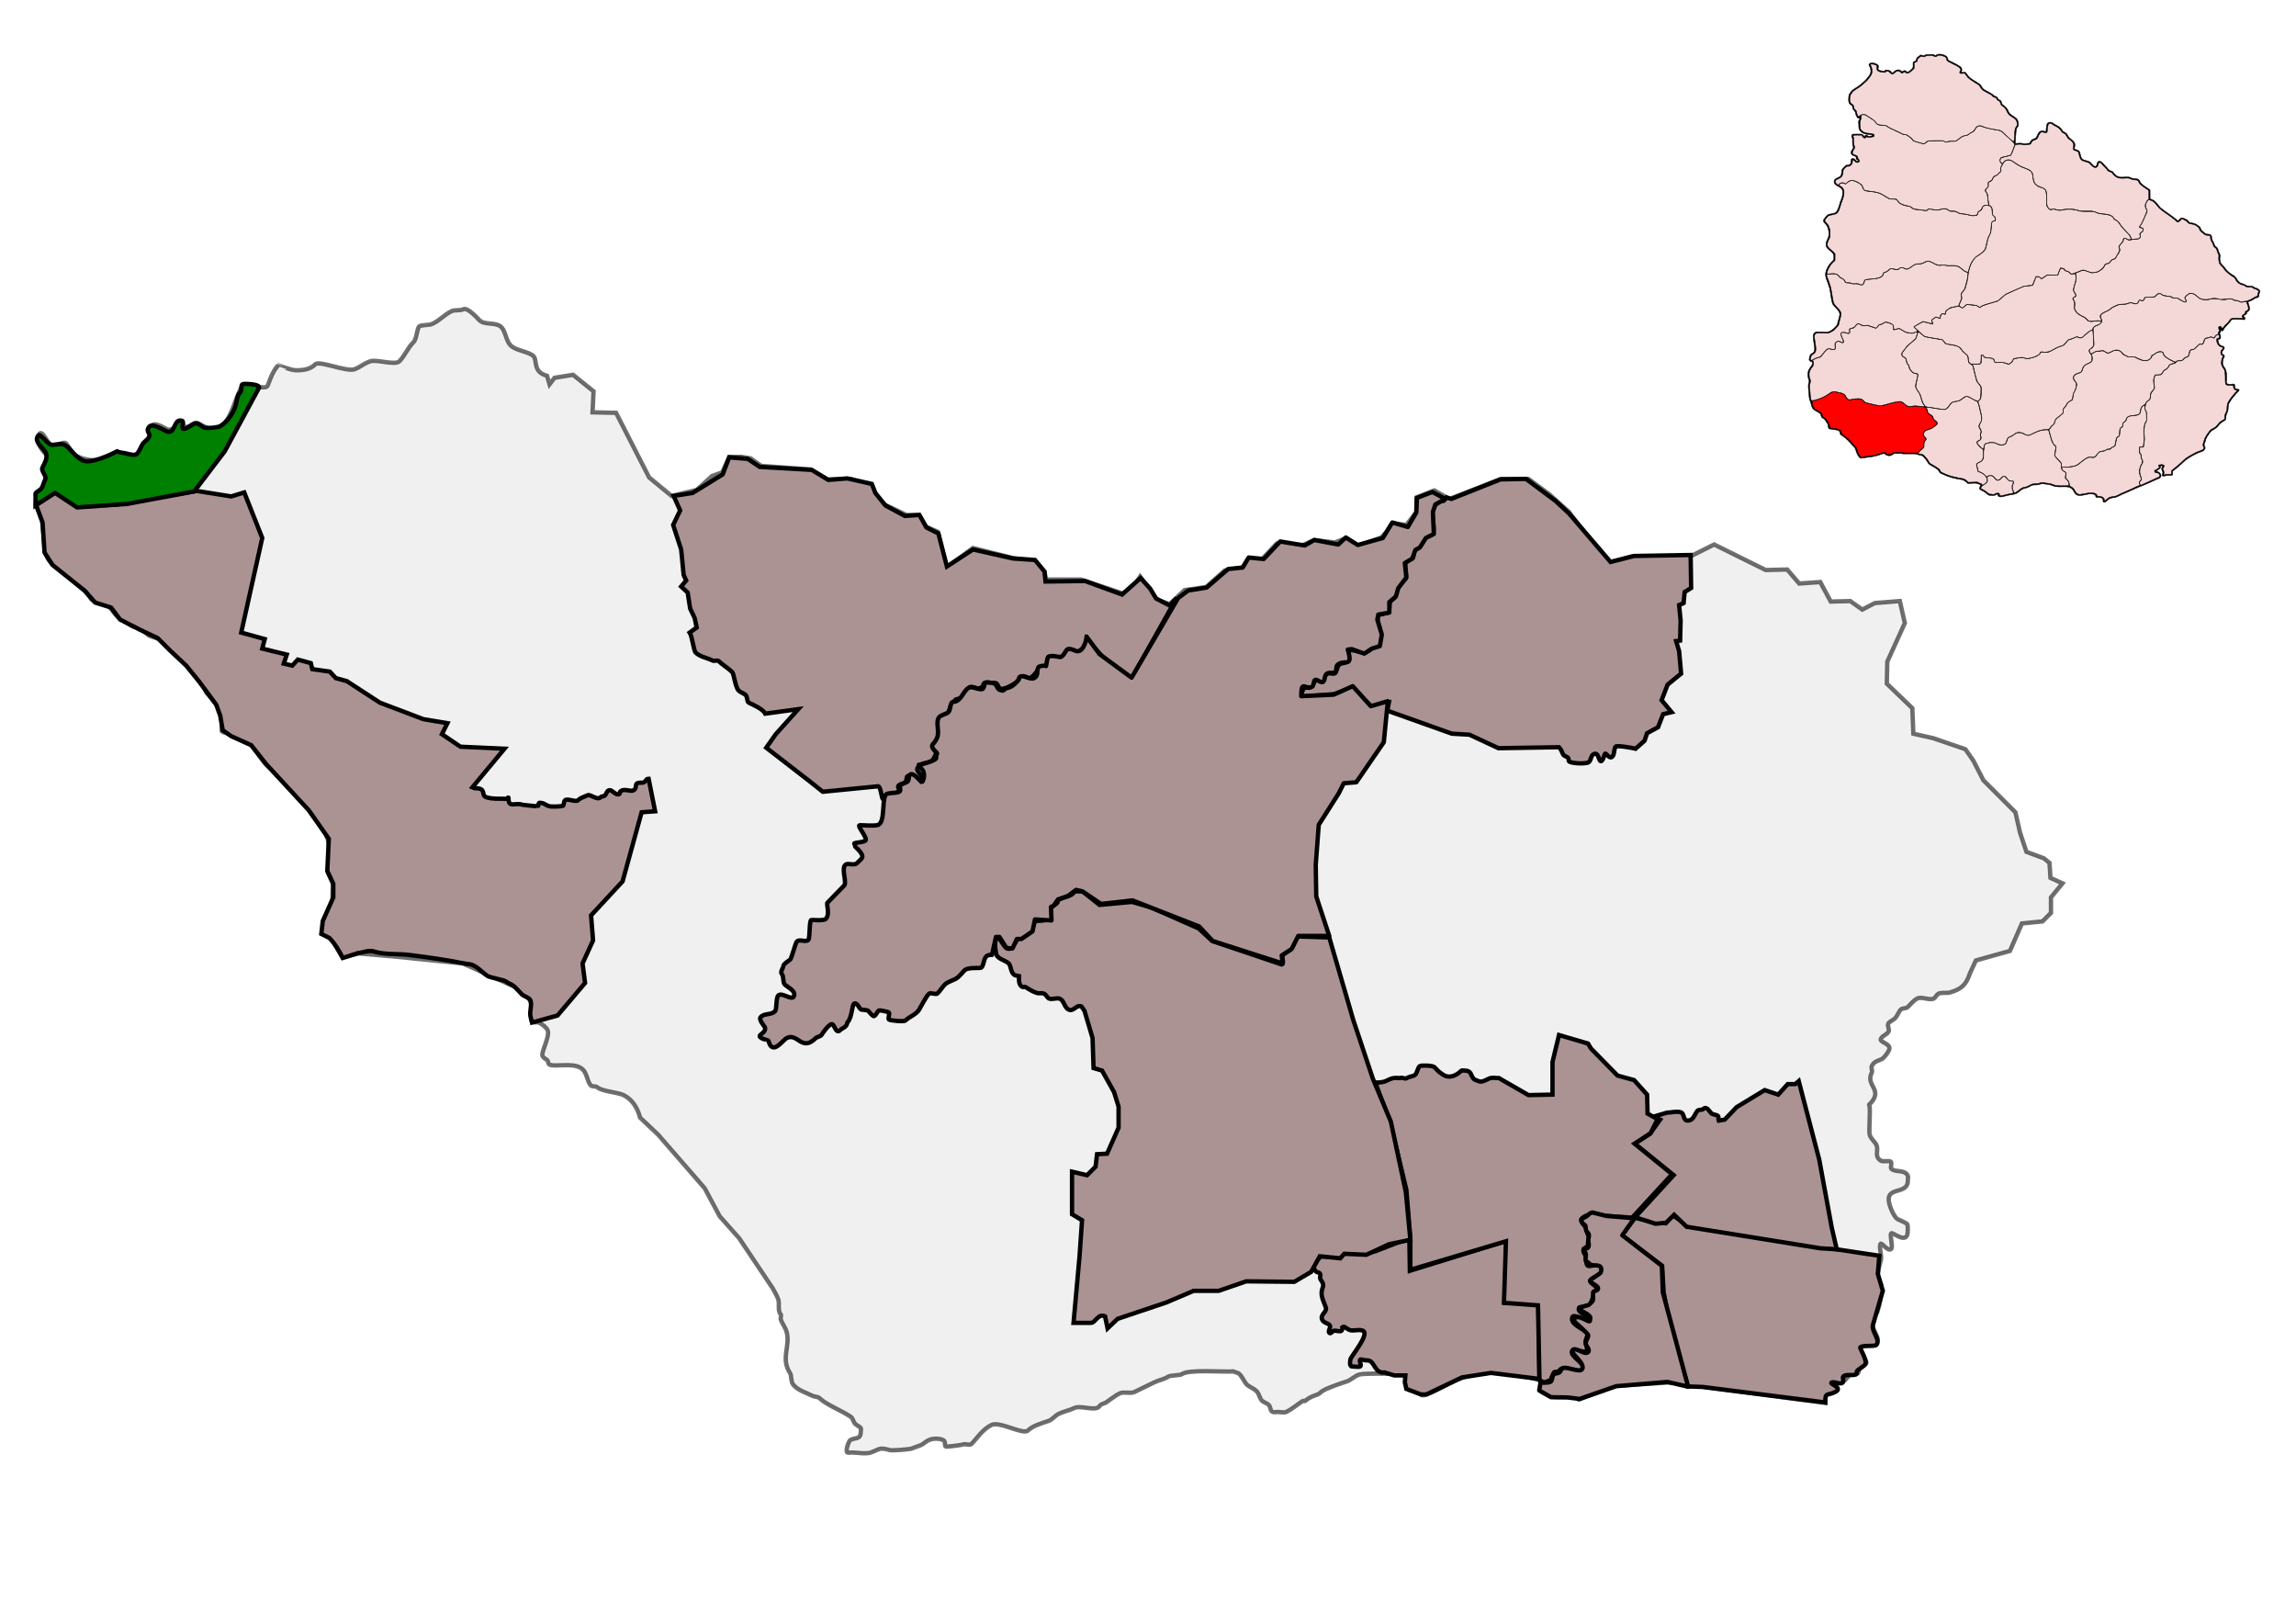 <?xml version="1.0" encoding="UTF-8" standalone="no"?>
<!-- Created with Inkscape (http://www.inkscape.org/) -->

<svg
   xmlns:dc="http://purl.org/dc/elements/1.1/"
   xmlns:cc="http://creativecommons.org/ns#"
   xmlns:rdf="http://www.w3.org/1999/02/22-rdf-syntax-ns#"
   xmlns:svg="http://www.w3.org/2000/svg"
   xmlns="http://www.w3.org/2000/svg"
   xmlns:sodipodi="http://sodipodi.sourceforge.net/DTD/sodipodi-0.dtd"
   xmlns:inkscape="http://www.inkscape.org/namespaces/inkscape"
   id="svg2"
   version="1.1"
   inkscape:version="0.48.3.1 r9886"
   width="1052.362"
   height="744.094"
   sodipodi:docname="ColoniaMunicipiosgrisCarmelo.svg">
  <defs
     id="defs6" />
  <sodipodi:namedview
     pagecolor="#ffffff"
     bordercolor="#666666"
     borderopacity="1"
     objecttolerance="10"
     gridtolerance="10"
     guidetolerance="10"
     inkscape:pageopacity="0"
     inkscape:pageshadow="2"
     inkscape:window-width="1366"
     inkscape:window-height="705"
     id="namedview4"
     showgrid="false"
     inkscape:zoom="0.5449133"
     inkscape:cx="513.7208"
     inkscape:cy="251.66657"
     inkscape:window-x="-8"
     inkscape:window-y="-8"
     inkscape:window-maximized="1"
     inkscape:current-layer="svg2"
     showguides="false" />
  <path
     style="opacity:0.571;fill:#e6e6e6;fill-opacity:1;stroke:#000001;stroke-width:1.998;stroke-linecap:round;stroke-linejoin:miter;stroke-miterlimit:4;stroke-opacity:0.99;stroke-dasharray:none;stroke-dashoffset:0"
     d="m 19.269,238.509 c -1.008,-3.466 -3.975,-8.567 -1.835,-12.846 0.63,-1.26 2.46,-0.792 3.212,-2.294 1.626,-3.253 -1.201,-6.032 0,-9.635 0.239,-0.716 1.981,-3.984 0.918,-5.047 -1.962,-1.962 -5.561,-5.852 -3.67,-9.635 1.417,-2.834 4.568,5.505 5.964,5.505 1.597,0 5.355,-2.444 6.423,-1.376 1.114,1.114 3.035,4.958 4.129,5.505 6.958,3.479 14.066,2.602 20.187,-0.459 2.449,-1.224 7.382,1.502 9.635,0 2.884,-1.923 3.279,-6.559 5.047,-10.093 0.367,-0.734 -0.367,-2.019 0,-2.753 1.302,-2.603 6.63,1.139 7.341,1.376 3.653,1.218 5.533,-5.019 6.882,-3.67 0.276,0.276 0.429,2.05 0.918,2.294 2.5,1.25 4.086,-2.545 6.423,-1.376 1.865,0.932 6.307,3.729 9.176,2.294 5.74,-2.87 6.95,-11.606 10.552,-18.81 1.27,-2.539 10.149,1.32 11.928,-0.459 0.517,-0.517 1.959,-6.547 5.047,-9.635 0.044,-0.044 5.751,2.294 8.258,2.294 4.01,0 6.678,-0.714 8.717,-2.753 1.851,-1.851 14.148,3.542 17.893,2.294 2.68,-0.893 4.097,-2.589 7.341,-3.67 2.912,-0.971 11.314,1.991 13.305,0 2.407,-2.407 3.745,-6.039 6.423,-8.717 1.673,-1.673 1.447,-6.035 2.753,-7.341 0.506,-0.506 4.629,-0.567 5.505,-0.918 3.457,-1.383 5.698,-4.226 9.176,-5.964 1.567,-0.783 3.87,-0.1 5.505,-0.918 1.912,-0.956 6.371,4.077 7.341,5.047 2.408,2.408 7.513,0.631 10.093,3.212 1.832,1.832 2.155,6.284 4.129,8.258 2.4,2.4 7.119,2.605 10.093,4.588 2.761,1.841 -0.489,7.437 6.652,9.405 l 1.147,3.9 2.294,-2.982 8.488,-1.376 9.405,7.57 -0.459,9.635 10.782,0.229 15.14,29.592 10.323,8.488 11.47,-2.753 7.111,-6.423 4.588,-1.606 3.212,-7.111 5.735,0 4.129,0.688 4.817,3.441 22.481,1.606 7.799,4.588 10.552,-0.229 9.635,2.982 0.918,3.67 5.505,5.276 9.635,4.588 5.735,0 3.212,5.276 5.505,2.523 3.9,16.287 12.158,-8.946 18.352,4.588 10.093,1.376 4.358,5.047 0.688,3.441 16.058,0 19.269,6.423 5.505,-4.358 2.294,-3.441 7.57,10.552 5.964,2.065 6.882,-6.423 9.864,-1.376 8.488,-7.57 8.258,-1.376 1.835,-2.982 7.341,-1.147 6.423,-6.882 11.011,1.147 6.194,-2.753 9.405,1.147 5.276,-2.065 5.047,3.67 11.011,-3.9 5.964,-6.423 5.505,0.688 4.588,-5.964 0,-6.652 8.258,-3.212 6.882,3.9 23.628,-9.176 12.617,0 9.635,7.111 8.946,8.029 17.434,23.398 11.24,-2.982 26.38,0.229 11.47,-5.735 23.628,11.699 9.864,-0.229 5.505,6.423 9.635,-0.688 4.817,8.946 8.946,-0.229 5.505,3.9 5.735,-2.982 11.47,-0.918 2.294,10.093 -8.029,17.663 -0.229,10.093 11.699,11.24 0.459,11.699 9.176,2.065 14.681,5.047 3.67,5.276 4.588,8.946 14.681,14.681 2.065,9.176 2.982,8.946 8.029,2.982 2.523,2.065 0.459,6.882 5.505,2.523 -5.276,6.423 0,7.111 -3.9,3.9 -9.405,0.918 -5.505,12.617 -15.599,4.358 -2.753,5.964 c -1.714,5.242 -3.98,7.232 -9.176,8.717 -1.523,0.435 -4.55,-0.267 -5.735,0.918 -0.37,0.37 -1.106,1.585 -1.606,1.835 -2.019,1.009 -5.551,-1.009 -7.57,0 -1.734,0.867 -3.056,2.597 -4.359,3.9 -0.765,0.765 -2.5,0.436 -3.212,1.147 -0.944,0.944 -1.555,2.931 -2.753,4.129 -0.611,0.611 -2.606,1.542 -2.982,2.294 -0.612,1.224 0.811,2.684 0,3.9 -0.889,1.334 -2.967,1.791 -3.441,3.212 -0.553,1.66 5.277,2.062 3.67,5.276 -0.528,1.055 -2.086,3.337 -3.212,3.9 -1.841,0.92 -3.444,0.924 -4.588,3.212 -0.398,0.795 0.398,2.187 0,2.982 -3.126,6.251 5.877,7.657 -1.147,14.681 0.739,2.692 -0.389,12.139 0.229,13.993 0.536,1.609 2.349,3.092 2.982,4.358 1.316,2.632 -1.163,5.189 2.065,7.341 0.907,0.605 3.941,-0.188 4.588,0.459 0.695,0.695 -0.336,2.646 0.229,3.212 1.878,1.878 6.047,0.165 7.57,3.212 0.238,0.476 0,1.75 0,2.294 0,6.844 -10.598,2.109 -8.488,10.552 0.491,1.964 2.292,6.307 3.9,7.111 0.534,0.267 4.084,1.744 4.358,2.294 0.341,0.682 0.242,4.09 0,4.817 -1.238,3.715 -6.794,-1.235 -7.341,-0.688 -0.916,0.916 1.117,6.667 -0.229,7.341 -1.768,0.884 -4.456,-3.738 -4.817,-2.294 -0.583,2.334 0.828,4.945 0.229,7.341 -0.509,2.034 -1.849,6.381 -1.147,8.488 0.437,1.312 1.376,1.956 1.376,3.67 0,4.361 -0.566,7.664 -1.835,11.47 -0.258,0.775 -1.034,1.268 -1.376,2.294 -0.267,0.801 -0.067,1.51 -0.459,2.294 -1.229,2.458 2.065,6.17 2.065,8.029 -0.697,3.855 -6.21,0.934 -8.488,3.212 -1.724,1.724 3.984,6.254 3.212,7.799 -0.229,0.458 -2.195,0.589 -2.753,1.147 -0.742,0.742 -0.372,2.666 -1.147,3.441 -0.863,0.863 -3.03,0.048 -3.67,0.688 -0.865,0.865 -1.456,1.685 -2.294,2.523 -1.135,1.135 -5.143,-1.05 -6.423,0.229 -1.776,1.776 4.765,3.467 1.606,5.047 -4.354,2.177 -4.129,-2.832 -4.129,5.047 l -25.922,-3.441 -45.191,-5.964 -25.463,1.606 -16.287,6.194 c -3.616,-2.633 -10.835,0.193 -14.222,-2.065 -0.879,-0.586 -2.232,-0.856 -2.982,-1.606 -1.19,-1.19 0.853,-4.161 -0.918,-5.047 -3.531,-1.765 -24.651,-4.782 -28.674,-3.441 -3.956,1.319 -8.168,2.593 -12.158,4.588 -1.574,0.787 -12.021,6.789 -13.305,5.505 -1.571,-1.571 -5.106,-2.353 -6.882,-4.129 -0.93,-0.93 0.351,-3.778 -0.688,-4.817 -0.928,-0.928 -18.27,-1.053 -20.645,-0.459 -2.267,0.567 -3.865,2.512 -5.964,3.212 -2.39,0.797 -9.49,3.103 -11.47,4.588 -0.455,0.342 -1.324,1.206 -1.835,1.376 -2.033,0.678 -4.257,1.505 -5.735,2.982 -0.19,0.19 -0.92,-0.151 -1.147,0 -2.558,1.705 -4.99,3.757 -7.57,5.047 -0.851,0.425 -2.929,0 -3.9,0 -0.476,0 -1.834,0.23 -2.294,0 -1.422,-0.711 -0.784,-2.16 -1.835,-3.212 -0.9,-0.9 -2.29,-1.143 -3.212,-2.065 -0.495,-0.495 -1.194,-2.388 -1.606,-3.212 -1.02,-2.039 -3.908,-2.761 -5.276,-4.129 -1.206,-1.206 -2.578,-4.759 -4.129,-5.276 -0.676,-0.225 -1.427,-0.369 -2.065,-0.688 -4.238,0.359 -21.153,-1.098 -23.628,1.376 -0.301,0.301 -5.353,0.51 -5.964,0.918 -2.035,1.357 -4.534,1.693 -6.652,2.753 -2.917,1.459 -5.77,2.77 -8.946,4.358 -1.879,0.939 -5.012,-0.247 -6.882,0.688 -2.089,1.045 -4.143,2.762 -6.194,4.129 -0.713,0.475 -2.057,0.681 -2.523,1.147 -0.491,0.491 -0.763,1.095 -1.606,1.376 -2.528,0.843 -8.064,-1.129 -10.323,0 -2.195,1.097 -5.067,1.616 -7.341,2.753 -1.564,0.782 -2.925,2.657 -4.588,3.212 -2.997,0.999 -7.246,2.199 -9.405,4.359 -2.158,2.158 -13.027,-4.383 -16.746,-2.523 -4.186,2.093 -6.84,6.382 -9.176,8.717 -0.766,0.766 -2.957,-0.242 -3.9,0.229 -0.478,0.239 -7.883,1.21 -8.029,0.918 -0.2,-0.399 -0.207,-2.271 -0.459,-2.523 -1.237,-1.237 -4.644,-1.281 -6.423,-0.688 -1.53,0.51 -2.18,1.224 -3.441,2.065 -1.526,1.018 -3.601,1.342 -5.047,2.065 -0.661,0.33 -9.053,1.111 -10.323,0.688 -1.123,-0.374 -3.268,-0.899 -4.588,-0.459 -1.458,0.486 -2.539,1.152 -3.9,1.606 -2.37,0.79 -6.195,0 -8.717,0 -0.244,0 -1.89,0.175 -2.065,0 -1.021,-1.021 0.832,-5.463 1.376,-5.735 2.509,-1.255 4.817,-0.145 4.817,-3.9 0,-0.255 0.162,-1.444 0,-1.606 -0.665,-0.665 -2,-1.312 -2.523,-1.835 -1.1,-1.1 -0.895,-2.508 -2.294,-3.441 -4.157,-2.771 -11.208,-5.474 -14.222,-8.488 -0.505,-0.505 -2.315,-0.584 -2.982,-0.918 -3.02,-1.51 -7.273,-2.651 -9.176,-5.505 -0.848,-1.271 -0.619,-4.026 -1.147,-4.817 -4.52,-6.779 0.036,-12.245 -1.606,-18.81 -0.549,-2.198 -2.09,-3.976 -2.753,-5.964 -0.158,-0.473 0.333,-1.961 0,-2.294 -1.524,-1.524 -0.437,-4.752 -1.147,-6.882 -0.598,-1.795 -1.799,-3.599 -2.523,-5.047 l -15.369,-22.939 -8.946,-10.093 -6.882,-12.846 -21.334,-24.545 -8.258,-7.799 c -1.171,-4.452 -3.602,-8.338 -7.57,-10.323 -2.602,-1.301 -10.222,-1.735 -12.158,-3.67 -0.442,-0.442 -2.307,-0.242 -2.753,-0.688 -2.022,-2.022 -1.658,-6.076 -4.588,-8.029 -3.896,-2.597 -11.998,-0.379 -14.452,-1.606 -0.828,-0.414 -0.443,-1.827 -1.376,-2.294 -0.429,-0.214 -1.467,-0.87 -1.835,-1.606 -0.825,-1.65 3.642,-9.232 2.294,-11.928 -0.654,-1.307 -2.665,-2.953 -4.129,-3.441 -0.828,-0.276 -1.95,0.172 -2.753,-0.229 -1.568,-0.784 0.234,-6.181 -0.229,-7.57 -1.533,-4.599 -3.325,-4.93 -6.194,-7.799 l -25.463,-11.47 -31.656,-3.212 -16.058,-1.376 -7.57,1.835 -5.735,-9.864 -3.441,-1.376 1.376,-6.652 3.212,-5.964 0.229,-10.093 -2.294,-5.047 c 0.087,-5.255 1.728,-11.913 -0.688,-16.746 -0.13,-3.042 -2.5,-5.253 -4.358,-7.111 -1.062,-1.062 -4.343,-5.704 -5.047,-7.111 -0.759,-1.519 -5.467,-4.969 -5.964,-5.964 -1.231,-2.462 -9.872,-10.102 -12.387,-12.617 -1.9,-1.9 -6.465,-9.311 -8.029,-10.093 -2.339,-1.169 -4.944,-3.128 -7.111,-3.67 -1.264,-0.316 -4.108,-0.438 -5.047,-1.376 l 0,-8.488 c -1.312,-0.915 -0.934,-2.311 -1.835,-3.212 -1.688,-1.688 -3.092,-3.78 -4.817,-5.505 -0.86,-0.86 -1.108,-2.714 -2.065,-3.67 -1.174,-1.174 -1.385,-4.138 -2.753,-5.505 -0.8,-0.8 -4.407,-4.088 -5.047,-5.047 -1.658,-2.487 -4.192,-5.307 -7.341,-6.882 -1.569,-0.784 -1.976,-2.708 -3.441,-3.441 -1.016,-0.508 -5.876,-1.746 -6.423,-2.294 -1.234,-1.234 -2.971,-2.632 -4.588,-3.441 -0.652,-0.326 -1.656,-0.14 -2.294,-0.459 -2.076,-1.038 -4.007,-2.692 -5.964,-3.67 -1.903,-0.951 -3.77,-4.229 -5.276,-5.735 -1.511,-1.511 -6.168,-1.351 -8.029,-3.212 -3.931,-6.123 -9.802,-9.114 -15.14,-14.452 -0.799,-0.799 -2.453,-1.306 -3.212,-2.065 -2.5,-2.5 -3.212,-6.681 -3.212,-10.782 z"
     id="path2987"
     inkscape:connector-curvature="0"
     sodipodi:nodetypes="cssssssssssssssssssssssssssssssssssc" />
  <path
     style="opacity:1;fill:#ac9393;fill-opacity:1;stroke:#000001;stroke-width:1.998;stroke-linecap:round;stroke-linejoin:miter;stroke-miterlimit:4;stroke-opacity:0.99;stroke-dasharray:none;stroke-dashoffset:0"
     d="m 115.156,341.507 -9.176,-4.129 -3.9,-2.753 -1.147,-6.652 -1.835,-5.047 -7.799,-10.552 -5.964,-7.341 -7.341,-6.882 -5.735,-5.735 -8.258,-3.9 -8.946,-4.588 -4.129,-5.505 -7.341,-2.294 -4.588,-5.276 -14.911,-11.929 -3.67,-5.735 -0.918,-13.764 -2.982,-8.029 8.946,-5.964 10.093,6.652 18.122,-0.918 36.474,-6.194 15.828,2.523 5.964,-1.835 8.258,20.875 -9.635,43.356 10.782,2.982 -1.147,4.358 11.24,2.753 -1.376,4.129 3.9,0.918 2.523,-2.753 5.964,1.606 0.688,2.753 8.029,1.147 2.753,2.982 5.047,1.376 15.14,9.864 19.957,7.57 11.011,1.835 -2.523,5.047 8.488,5.735 20.187,0.918 -14.681,17.663 c 1.218,0.487 0.735,0.459 1.376,0.459 5.348,0 2.272,3.204 5.047,4.129 2.317,0.772 5.191,0.688 7.799,0.688 0.143,0 1.26,0.117 1.376,0 0.242,-0.242 0.918,-0.801 0.918,-0.459 0,5.023 2.743,1.985 6.423,3.212 0.116,0.038 6.984,0.815 7.111,0.688 0.237,-0.237 0.114,-1.606 0.688,-1.606 2.209,0 2.609,1.111 4.588,1.606 1.192,0.298 5.917,0.047 6.194,-0.229 0.494,-0.494 0.243,-1.849 0.918,-2.523 0.994,-0.994 4.97,0.994 5.964,0 1.294,-1.294 2.891,-1.56 4.358,-2.294 1.31,-0.655 4.387,2.495 5.964,0.918 0.593,-0.593 0.956,-0.248 1.835,-0.688 0.978,-0.489 0.929,-3.435 3.212,-2.294 0.665,0.333 2.568,2.479 3.67,1.376 0.191,-0.191 0.038,-0.726 0.229,-0.918 1.877,-1.877 4.455,0.181 6.194,-0.688 1.327,-0.664 0.858,-2.464 1.376,-2.982 0.826,-0.826 2.472,-0.204 3.441,-0.688 0.771,-0.386 0.849,-1.606 2.065,-1.606 l 2.982,14.911 -6.194,0.459 -8.717,31.656 -14.452,15.599 0.918,11.47 -4.817,10.552 1.147,8.946 -12.617,14.911 -11.699,3.212 -0.688,-2.753 c -0.53,-2.266 0.733,-5.141 0,-7.341 -0.434,-1.301 -3.061,-1.914 -3.9,-2.753 -0.891,-0.891 -3.104,-3.446 -4.129,-4.129 -1.122,-0.748 -2.494,-1.117 -3.212,-1.835 -0.597,-0.597 -7.444,-1.828 -8.488,-2.523 -3.21,-2.14 -5.406,-5.505 -9.405,-5.505 -8.936,-1.778 -17.499,-3.019 -26.38,-4.129 -5.085,-0.636 -11.506,-0.012 -16.287,-1.606 -2.389,-0.796 -5.206,0.688 -7.111,0.688 l -7.111,2.294 c -1.743,-3.376 -3.687,-6.669 -6.194,-9.176 l -3.67,-1.835 0.688,-5.964 4.817,-10.782 0,-6.194 -2.753,-5.964 0.688,-14.681 -9.176,-13.075 -19.499,-21.104 z"
     id="path2991"
     inkscape:connector-curvature="0" />
  <path
     style="opacity:1;fill:#ac9393;fill-opacity:1;stroke:#000001;stroke-width:1.998;stroke-linecap:round;stroke-linejoin:miter;stroke-miterlimit:4;stroke-opacity:0.99;stroke-dasharray:none;stroke-dashoffset:0"
     d="m 766.636,556.909 7.57,5.047 23.398,3.9 63.772,9.635 -0.688,8.258 2.294,7.799 -4.588,15.828 c -0.586,2.849 3.704,6.848 1.606,8.946 -0.943,0.943 -6.151,-0.043 -7.341,1.147 -0.379,0.379 3.678,6.415 2.065,8.029 -0.91,0.91 -3.67,2.508 -3.67,2.982 0,0.529 0.115,1.089 -0.459,1.376 -1.386,0.693 -4.567,-0.25 -5.735,0.918 -0.596,0.596 0.608,2.449 -0.459,2.982 -1.438,0.719 -3.404,-0.7 -4.817,-0.229 -1.623,0.541 5.558,2.382 1.606,4.358 -3.849,1.925 -4.588,-0.096 -4.588,4.817 l -56.202,-7.111 -6.882,-0.229 -8.488,-30.28 -2.523,-12.846 -0.688,-12.158 -18.581,-13.993 6.194,-8.029 8.717,2.065 5.276,0.459 z"
     id="path2993"
     inkscape:connector-curvature="0" />
  <path
     style="opacity:1;fill:#ac9393;fill-opacity:1;stroke:#000001;stroke-width:1.998;stroke-linecap:round;stroke-linejoin:miter;stroke-miterlimit:4;stroke-opacity:0.99;stroke-dasharray:none;stroke-dashoffset:0"
     d="m 774.894,254.338 0.229,15.14 -2.982,1.835 -0.459,5.047 -2.065,0.918 0.688,7.111 -0.229,9.176 -1.835,0.229 1.376,4.588 0.918,10.323 -6.194,5.047 -2.753,7.111 4.588,5.505 -3.9,0.918 -2.294,5.964 -5.047,2.753 -1.147,3.441 -4.129,3.67 c -1.3,-0.343 -8.665,-1.683 -9.176,-0.918 -0.896,1.344 -0.365,4.082 -1.835,4.817 -1.178,0.589 -2.525,-2.063 -2.982,-1.606 -0.327,0.327 -1.121,4.385 -2.294,3.212 -0.674,-0.674 -0.791,-4.078 -2.982,-2.982 -1.431,0.716 -0.996,3.461 -2.753,3.9 -2.377,0.594 -6.85,0.245 -8.258,-0.459 -0.61,-0.305 -0.26,-1.407 -0.688,-1.835 -0.635,-0.635 -1.792,-0.601 -2.294,-1.606 -0.665,-1.33 -0.807,-2.183 -1.835,-3.212 l -27.757,0.459 -13.305,-6.194 -8.029,-0.459 -29.592,-10.552 0.688,-3.67 -7.341,2.294 -9.405,-8.946 -8.488,2.753 -16.975,1.376 c 2.942,-0.213 1.871,-2.56 3.441,-4.129 0.585,-0.585 2.258,0.266 2.982,-0.459 0.686,-0.686 1.406,-2.323 2.065,-2.982 0.595,-0.595 2.752,0.46 3.441,-0.229 0.887,-0.887 1.01,-2.156 1.606,-2.753 0.899,-0.899 3.407,0.263 4.129,-0.459 0.594,-0.594 0.978,-3.586 2.065,-4.129 0.707,-0.353 3.872,-0.836 4.129,-1.606 0.312,-0.935 -0.727,-3.861 -0.229,-4.358 1.384,-1.384 5.937,1.096 7.57,0.688 1.216,-0.304 2.285,-1.138 2.982,-1.835 0.498,-0.498 2.455,-0.483 2.753,-1.376 0.289,-0.866 0.74,-1.709 1.147,-2.523 1.061,-2.123 -0.304,-6.648 -0.918,-8.488 -0.321,-0.962 0.229,-2.123 0.229,-2.982 l 4.358,-1.147 c 1.224,-1.44 0.405,-3.562 1.147,-5.047 0.549,-1.098 1.971,-1.096 2.523,-2.753 0.33,-0.991 -0.236,-2.74 0.229,-3.67 0.128,-0.257 3.666,-3.437 4.129,-3.9 0.947,-0.947 -0.347,-5.722 0,-7.111 0.311,-1.244 2.657,-1.739 3.441,-2.523 0.462,-0.462 0.158,-2.645 0.688,-3.441 0.623,-0.934 2.029,-1.57 2.753,-2.294 1.097,-1.097 1.059,-3.053 2.294,-3.67 0.676,-0.338 3.013,-0.979 3.441,-1.835 1.238,-2.477 -1.241,-9.218 0,-11.699 0.497,-0.995 2.622,-2.862 3.67,-3.212 0.305,-0.102 0.856,0.146 1.147,0 0.598,-0.299 0.849,-1.078 1.376,-1.606 l 2.294,0.688 22.481,-8.946 11.699,-0.229 13.534,10.093 6.194,5.735 19.04,22.251 10.782,-2.753 z"
     id="path2995"
     inkscape:connector-curvature="0"
     sodipodi:nodetypes="cccccccccccccc" />
  <path
     style="opacity:1;fill:#ac9393;fill-opacity:1;stroke:#000001;stroke-width:1.998;stroke-linecap:round;stroke-linejoin:miter;stroke-miterlimit:4;stroke-opacity:0.99;stroke-dasharray:none;stroke-dashoffset:0"
     d="m 634.505,628.939 c -4.064,0.569 -4.353,-4.126 -6.652,-5.276 -0.836,-0.418 -1.914,-0.103 -2.982,-0.459 -3.196,-1.065 -0.464,2.069 -1.376,2.982 -0.401,0.401 -3.294,0 -3.9,0 -1.093,0 -0.902,-2.783 -0.459,-3.67 0.915,-1.83 7.894,-10.457 5.964,-12.387 -1.361,-1.361 -5.002,0.137 -6.652,-0.688 -1.972,-0.986 -2.435,-1.923 -3.212,-1.147 0.284,3.428 -3.164,0.641 -4.358,1.835 -0.191,0.191 -1.085,1.209 -1.606,0.688 -0.788,-0.788 0.878,-2.468 0.229,-3.441 -0.697,-1.046 -2.699,-1.039 -3.441,-2.523 -1.243,-2.486 2.357,-3.48 1.606,-5.735 -0.909,-2.726 -2.636,-5.396 -1.606,-8.488 1.029,-2.365 -0.048,-2.848 -0.918,-4.588 -0.274,-0.548 0.196,-1.478 0,-2.065 -0.362,-1.086 -1.398,-0.71 -2.065,-1.376 -0.715,-0.715 -0.835,-1.67 -1.376,-2.753 l 3.67,-4.129 8.946,0.229 1.606,-1.835 8.717,0.459 5.735,-1.147 10.552,-4.129 5.047,-1.376 0.229,14.452 44.273,-13.764 -0.459,28.445 15.14,0.459 0.459,34.409 -22.251,-2.753 -13.305,2.065 -16.287,7.799 -2.523,0 -6.652,-2.523 -0.688,-2.982 0.229,-3.212 -5.047,0 z"
     id="path2997"
     inkscape:connector-curvature="0"
     sodipodi:nodetypes="csscssssccscsscsssccccccccccc" />
  <path
     style="opacity:1;fill:#ac9393;fill-opacity:1;stroke:#000001;stroke-width:1.998;stroke-linecap:round;stroke-linejoin:miter;stroke-miterlimit:4;stroke-opacity:0.99;stroke-dasharray:none;stroke-dashoffset:0"
     d="m 834.307,572.049 -61.248,-9.864 -5.735,-5.505 -3.67,3.67 -4.817,0.459 -9.405,-2.982 12.617,-13.764 5.047,-5.505 -17.893,-14.452 7.111,-4.588 4.588,-6.423 -2.982,-1.376 6.194,-1.835 c 1.633,0.058 5.597,-1.056 6.882,0.229 1.111,1.111 0.494,4.27 3.67,3.212 1.709,-0.57 2.322,-3.24 3.441,-4.358 0.557,-0.557 2.05,-0.215 2.523,-0.688 1.594,-1.594 2.746,0.911 3.67,1.835 0.81,0.81 2.414,0.579 3.212,1.376 0.239,0.239 0.041,1.687 0.229,2.065 l 2.753,-0.459 5.505,-5.735 12.846,-7.799 6.194,2.065 4.358,-4.817 3.441,0 1.606,-1.376 9.405,36.015 5.735,31.198 2.294,9.864 z"
     id="path2999"
     inkscape:connector-curvature="0" />
  <path
     style="opacity:1;fill:#008000;fill-opacity:1;stroke:#000001;stroke-width:1.998;stroke-linecap:round;stroke-linejoin:miter;stroke-miterlimit:4;stroke-opacity:0.99;stroke-dasharray:none;stroke-dashoffset:0"
     d="m 16.287,231.628 8.946,-5.735 10.093,6.652 22.939,-1.606 30.739,-5.735 13.993,-18.352 15.599,-28.904 c 1.459,-2.005 -7.139,-2.266 -7.57,-1.835 -0.605,0.605 -0.147,2.9 -0.918,3.67 -1.577,1.577 -1.504,4.281 -2.294,6.652 -1.058,3.174 -4.061,7.421 -7.111,8.946 -0.928,0.464 -5.987,1.136 -7.341,0.459 -1.235,-0.617 -2.139,-1.835 -3.67,-1.835 -1.321,0 -4.828,3.43 -5.964,2.294 -0.525,-0.525 0.662,-3.144 -0.229,-3.441 -4.277,-1.426 -2.76,6.993 -7.57,4.588 -1.134,-0.567 -6.064,-3.341 -7.341,-2.065 -2.233,2.233 0.584,3.19 -0.229,4.817 -0.753,1.506 -2.467,2.181 -3.212,3.67 -2.488,4.975 -2.266,5.226 -7.57,3.9 -1.335,-0.334 -2.681,-0.308 -3.9,-0.918 -3.033,1.55 -12.25,5.918 -15.828,4.129 -3.781,-1.891 -5.789,-5.877 -8.258,-7.111 -1.617,-0.809 -4.094,0 -5.735,0 -1.943,0 -5.33,-5.222 -6.194,-4.358 -2.738,2.738 2.698,6.029 3.441,8.258 0.76,2.279 -0.751,4.714 -1.606,6.423 -0.944,1.888 2.211,3.607 1.147,5.735 -0.645,1.29 -0.82,2.329 -1.376,3.441 -0.671,1.343 -2.54,1.868 -2.982,2.753 z"
     id="path3001"
     inkscape:connector-curvature="0" />
  <path
     style="opacity:1;fill:#ac9393;fill-opacity:1;stroke:#000001;stroke-width:1.998;stroke-linecap:round;stroke-linejoin:miter;stroke-miterlimit:4;stroke-opacity:0.99;stroke-dasharray:none;stroke-dashoffset:0"
     d="m 402.587,360.318 c 1.342,0.671 1.46,6.381 2.294,5.964 0.817,-0.409 0.558,-1.246 1.147,-1.835 0.565,-0.565 2.805,-0.588 3.67,-0.688 4.68,-1.56 0.88,-2.486 2.294,-3.9 0.482,-0.482 2.241,-0.891 2.753,-1.147 0.808,-0.404 0.764,-2.791 1.147,-2.982 3.05,-1.525 4.604,3.655 6.423,1.835 1.628,-1.628 -2.589,-3.998 -1.835,-5.505 1.486,-2.972 5.225,-2.013 6.882,-3.67 0.487,-0.487 2.331,-3.404 1.376,-4.358 -0.08,-0.08 -1.229,-1.065 -0.918,-1.376 3.608,-3.608 1.269,-4.472 2.523,-9.635 1.275,-0.638 -0.229,-2.325 -0.229,-1.835 0,0.006 0.847,-0.618 0.918,-0.688 0.268,-0.268 -0.268,-1.338 0,-1.606 1.111,-1.111 3.416,-1.556 3.441,-1.606 0.235,-0.469 1.376,-4.129 1.376,-4.129 0.474,-0.474 1.311,-0.557 1.606,-1.147 0.156,-0.312 -0.041,-0.877 0.229,-1.147 0.753,-0.753 2.796,-0.546 3.212,-1.376 0.986,-1.973 0.812,-2.147 2.753,-3.441 0.416,-0.277 0.442,-0.909 0.918,-1.147 1.232,-0.616 3.289,1.108 4.588,0.459 2.464,-1.232 0.87,-0.365 1.835,-2.294 0.06,-0.121 5.012,-0.247 5.505,0 1.457,0.728 0.574,3.555 4.358,2.294 1.363,-0.454 3.441,-1.606 4.817,-2.523 1.174,-0.783 1.359,-2.171 2.523,-2.753 1.575,-0.787 2.904,1.186 3.9,0.688 1.881,-0.94 3.456,-3.685 4.817,-5.047 0.398,-0.398 2.171,-0.106 2.753,-0.688 1.095,-1.095 0.229,-2.982 2.065,-3.9 1.361,-0.681 3.365,0.955 4.817,0.229 1.385,-0.693 1.784,-2.506 3.212,-2.982 3.322,-1.107 2.213,3.063 6.882,-1.606 0.891,-0.891 2.299,-1.361 2.065,-3.212 l 8.029,8.946 11.929,8.488 20.645,-36.932 -3.212,3.441 -6.194,-3.212 -2.753,-4.588 -4.358,-4.817 -2.065,1.835 -6.423,5.735 -16.975,-6.194 -18.122,0.229 -0.459,-4.588 -4.358,-5.276 -10.093,-0.688 -18.352,-4.129 -11.929,7.799 -3.9,-15.14 -5.505,-2.753 -3.212,-5.735 -6.652,0.459 -8.946,-4.817 -4.588,-5.735 -1.606,-4.129 -11.24,-2.523 -8.717,0.688 -7.57,-4.588 -23.857,-1.376 -5.505,-3.67 -8.488,-0.688 -2.982,7.799 -13.764,8.488 -8.717,1.376 2.982,6.652 -3.212,6.652 3.67,11.24 1.147,11.699 1.147,2.523 -2.294,2.753 2.982,2.753 1.147,7.341 2.065,4.358 0.918,4.358 -3.212,2.294 c 1.203,1.767 1.762,8.185 2.753,9.176 1.915,1.915 5.323,2.432 7.799,3.67 0.609,0.304 2.265,-0.259 2.753,0.229 1.739,1.739 4.348,3.201 6.194,5.047 0.853,0.853 1.338,6.843 2.982,8.488 1.148,1.055 2.25,1.103 3.212,2.065 0.856,0.856 0.482,2.994 1.376,3.441 2.052,1.026 6.487,2.88 7.57,5.047 l 15.14,-2.065 -10.323,11.47 -4.358,6.194 19.269,14.911 6.652,5.276 z"
     id="path3003"
     inkscape:connector-curvature="0" />
  <path
     style="opacity:1;fill:#ac9393;fill-opacity:1;stroke:#000001;stroke-width:1.998;stroke-linecap:round;stroke-linejoin:miter;stroke-miterlimit:4;stroke-opacity:0.99;stroke-dasharray:none;stroke-dashoffset:0"
     d="m 644.598,545.21 1.835,22.481 0,14.222 43.814,-13.075 -0.918,28.215 15.599,1.147 0.688,34.18 1.835,1.147 c 0.95,-0.178 2.736,-0.672 3.441,-1.376 0.319,-0.319 0.095,-1.013 0.459,-1.376 0.365,-0.365 0.52,-1.438 0.918,-1.835 0.528,-0.528 1.343,-0.098 2.065,-0.459 0.415,-0.208 0.593,-0.87 1.147,-1.147 2.837,-1.419 7.856,2.467 10.093,0.229 2.025,-2.025 -6.148,-6.056 -5.047,-8.258 0.756,-1.512 5.871,0.781 6.652,0 0.726,-0.726 -0.459,-3.737 -0.459,-4.588 0,-0.709 1.493,-3.325 0.688,-4.129 -1.421,-1.421 -8.272,-3.872 -6.652,-7.111 0.843,-1.685 7.488,3.294 9.176,1.606 1.41,-1.41 -7.606,-2.911 -6.194,-5.735 0.472,-0.944 3.37,0.3 4.129,-0.459 1.95,-1.95 2.332,-5.314 2.523,-5.505 0.335,-0.335 1.14,-0.445 1.376,-0.918 1.647,-3.294 -3.585,-4.071 -2.753,-5.735 1.032,-2.065 7.196,-2.124 5.505,-5.505 -1.815,-3.629 -6.138,0.34 -7.111,-1.606 -0.584,-1.169 -0.153,-2.446 -0.459,-3.67 -0.23,-0.921 -1.509,-2.126 -1.147,-3.212 0.325,-0.975 1.393,-0.952 1.835,-1.835 0.569,-1.137 -0.127,-2.167 0.688,-2.982 0.515,-0.515 -0.918,-2.596 -0.918,-3.441 0.358,-2.989 -5.444,-4.848 -0.918,-7.111 l 2.753,-1.147 6.194,0.918 12.617,0.918 18.352,-19.957 -17.205,-13.993 7.341,-4.817 3.212,-6.423 -4.588,-2.523 -0.229,-8.717 -5.964,-6.652 -7.57,-2.065 -12.158,-12.387 -1.376,-2.294 -13.305,-3.9 -2.982,12.387 0,14.911 -11.011,0.229 -13.534,-7.799 c -1.159,0.037 -2.653,-0.312 -3.9,0 -1.447,0.362 -3.728,2.265 -5.505,1.376 -0.567,-0.284 -1.741,-0.594 -2.065,-0.918 -1.669,-1.669 -0.867,-3.9 -4.358,-3.9 -0.143,0 -1.26,-0.117 -1.376,0 -2.025,2.025 -5.309,3.954 -8.488,1.835 -2.376,-1.584 -2.276,-1.818 -3.9,-3.441 -0.692,-0.692 -5.716,-0.927 -6.652,-0.459 -0.847,0.424 -1.267,3.102 -2.065,3.9 -0.914,0.914 -2.661,0.78 -3.9,1.606 -0.971,0.647 -2.082,-0.565 -3.212,0 -2.637,-0.245 -3.668,-0.001 -5.964,1.147 -0.984,0.492 -2.171,0.918 -5.276,0.918 l 6.882,18.581 z"
     id="path3009"
     inkscape:connector-curvature="0"
     sodipodi:nodetypes="ccccccccscccssssssssssssssscsssccccccccccccccccccccsssscssssscsc" />
  <path
     style="opacity:1;fill:#ac9393;fill-opacity:1;stroke:#000001;stroke-width:1.998;stroke-linecap:round;stroke-linejoin:miter;stroke-miterlimit:4;stroke-opacity:0.99;stroke-dasharray:none;stroke-dashoffset:0"
     d="m 629.229,494.284 8.258,19.728 6.882,32.345 2.065,21.792 -9.864,2.065 -10.323,4.817 -10.093,-0.459 -1.835,2.065 -9.405,-0.918 -3.951,7.133 -7.748,4.566 -22.022,-0.229 -12.617,4.358 -11.47,0 -12.387,5.276 -22.481,7.57 -4.588,4.358 -1.147,-5.505 c -3.15,-1.56 -4.469,2.982 -6.423,2.982 l -8.029,0 2.753,-30.509 1.147,-16.516 -4.588,-2.753 0,-19.499 6.882,1.606 3.9,-3.9 0.688,-5.735 4.588,-0.229 5.276,-11.928 0,-9.635 -2.065,-6.652 -5.505,-9.864 -3.9,-1.147 -0.459,-13.764 -3.67,-12.387 -1.376,-2.065 c -2.379,-1.117 -3.58,2.569 -5.964,1.376 -2.15,-1.075 -1.938,-4.442 -4.359,-5.047 -1.323,-0.331 -3.39,0.599 -4.588,0 -0.986,-0.493 -1.239,-1.866 -2.523,-2.294 -0.899,-0.3 -2.087,0.069 -2.982,-0.229 -1.867,-0.622 -3.334,-1.458 -5.276,-2.753 -0.322,-0.215 -1.025,0.176 -1.376,0 -1.788,-0.894 -1.606,-3.03 -1.606,-5.047 -0.571,-0.151 -1.561,-0.123 -2.065,-0.459 -1.613,-1.075 -1.494,-3.217 -2.294,-4.817 -0.843,-1.686 -4.845,-2.12 -5.964,-4.358 -0.389,-1.541 -1.157,-6.184 0,-7.341 2.038,-2.038 3.378,6.465 6.882,4.129 1.157,-0.772 2.332,-3.912 2.982,-4.129 2.294,-0.765 2.591,-1.215 4.129,-2.753 0.484,-0.484 1.758,-0.534 2.065,-1.147 0.694,-1.387 1.016,-2.95 1.606,-4.129 0.261,-0.521 4.98,0.067 6.423,-1.376 0.935,-0.935 -0.146,-3.983 0.688,-4.817 0.818,-0.818 2.515,-1.479 3.212,-2.523 0.127,-0.191 -0.162,-0.526 0,-0.688 2.035,-2.035 6.395,-1.55 7.799,-4.358 l 3.67,0 7.799,6.194 14.911,-1.376 8.717,2.523 21.792,9.635 6.194,5.735 31.886,10.782 c 1.381,-0.543 -0.266,-3.634 0.459,-4.358 0.818,-0.818 2.546,-1.628 3.67,-2.753 1.171,-1.171 0.446,-5.735 3.441,-5.735 l 14.222,0.459 11.011,37.85 z"
     id="path3011"
     inkscape:connector-curvature="0"
     sodipodi:nodetypes="ccccccccccccccccccscccccccccccccccccsssscsccsscsssscssssscccccccc" />
  <path
     style="opacity:1;fill:#ac9393;fill-opacity:1;stroke:#000000;stroke-width:2;stroke-linecap:square;stroke-linejoin:round;stroke-miterlimit:4;stroke-opacity:0.99;stroke-dasharray:none;stroke-dashoffset:0"
     d="m 454.659,437.624 c -4.371,-0.434 -3.115,4.032 -4.817,5.735 -0.665,0.665 -6.018,-0.405 -7.799,1.376 -1.256,1.256 -2.623,3.146 -4.129,3.9 -1.457,0.728 -3.784,1.49 -4.817,2.523 -1.333,1.333 -2.018,2.706 -3.441,4.129 -0.584,0.584 -2.904,-0.383 -3.67,0 -1.159,0.58 -4.104,6.5 -4.817,7.57 -1.477,2.216 -4.52,3.143 -6.194,4.817 -0.678,0.678 -7.116,-0.005 -7.57,-0.459 -0.535,-0.535 0.535,-2.676 0,-3.212 -0.318,-0.318 -4.097,-1.163 -4.588,-0.918 -0.692,0.346 -1.619,2.976 -2.523,2.523 -0.69,-0.345 -1.86,-1.86 -2.294,-2.294 -0.699,-0.699 -3.03,-0.277 -3.67,-0.918 -0.311,-0.311 -1.629,-3.085 -2.753,-2.523 -1.221,0.61 -0.902,6.407 -3.212,8.717 -0.315,2.274 -2.103,2.332 -3.212,3.441 -1.859,1.859 -2.477,-1.559 -3.441,-2.523 -1.237,-1.237 -4.94,4.374 -5.047,4.588 -0.472,0.944 -2.214,1.067 -2.753,1.606 -6.5,6.5 -8.246,-2.53 -13.305,0 -1.45,0.725 -4.53,5.19 -6.652,4.129 -1.261,-0.63 -1.28,-1.872 -1.835,-2.982 -0.068,-0.136 -5.09,-1.104 -3.67,-2.523 0.602,-0.602 2.944,-1.912 2.065,-3.67 -0.269,-0.539 -2.954,-3.469 -1.835,-4.588 1.944,-1.944 4.596,-0.696 6.652,-2.753 0.653,-0.653 0.327,-6.061 1.376,-7.111 1.667,-1.667 6.119,2.443 7.111,0.459 1.263,-2.525 -2.816,-4.192 -4.129,-5.505 -0.962,-0.962 -0.371,-3.812 -1.376,-4.817 -0.81,-0.81 0.688,-2.962 0.688,-3.441 0,-1.229 2.507,-2.507 3.212,-3.212 0.542,-0.542 2.253,-6.801 2.753,-7.799 1.018,-2.036 4.167,0.191 5.505,-1.147 0.862,-0.862 0.358,-8.667 1.376,-9.176 0.17,-0.085 5.64,0.553 6.652,-0.459 1.98,-1.98 0.255,-6.907 0.688,-7.341 2.547,-2.547 4.764,-4.993 7.799,-8.029 0.816,-0.816 -0.229,-5.188 -0.229,-6.194 -0.419,-6.282 4.013,-1.949 6.194,-4.129 0.479,-0.479 1.253,-1.253 1.835,-1.835 1.851,-1.851 -2.616,-5.231 -2.753,-5.505 -0.215,-0.431 -0.14,-1.058 -0.459,-1.376 -0.731,-0.731 5.276,-0.545 5.276,-1.835 0,-1.993 -3.7,-5.935 -2.982,-6.652 0.205,-0.205 7.252,0.503 8.717,-0.229 3.113,-1.556 1.617,-10.345 3.212,-13.534 0.78,-1.561 5.443,-0.626 6.652,-1.835 0.497,-0.497 -0.268,-2.256 0.229,-2.753 0.812,-0.812 2.578,-0.972 3.441,-1.835 0.481,-0.481 0.33,-2.395 0.918,-2.982 1.563,-1.563 5.299,3.648 5.505,3.441 1.184,-1.184 1.351,-4.614 0.229,-5.735 -0.051,-0.051 -2.002,-2.294 -1.606,-2.294 1.123,0 6.635,-1.588 7.799,-2.753 0.34,-0.34 -0.005,-1.138 0.229,-1.606 0.085,-0.171 0.485,-0.892 0.229,-1.147 -0.371,-0.371 -3.197,-2.538 -1.835,-3.9 0.788,-0.788 2.294,-2.942 2.294,-4.588 0.3,-1.965 -0.717,-5.448 0.229,-7.341 0.741,-1.481 3.697,-1.862 4.588,-2.753 0.833,-0.833 0.847,-3.07 1.376,-4.129 0.467,-0.934 1.4,-0.471 2.294,-0.918 2.617,-1.309 3.571,-5.112 5.735,-6.194 1.636,-0.818 5.349,1.533 6.423,0.459 0.6,-0.6 0.627,-2.232 1.147,-2.753 0.433,-0.433 2.447,0 1.835,0 -0.153,0 -0.612,0 -0.459,0 5.042,0 2.938,2.585 5.505,3.441 2.287,0.762 1.349,-0.918 2.982,-0.918 2.67,-0.599 3.935,-2.329 5.276,-3.67 0.349,-0.349 0.196,-1.114 0.459,-1.376 1.431,-1.431 4.837,1.367 6.652,0.459 2.503,-1.252 0.795,-3.777 2.294,-5.276 0.133,-0.133 3.212,-0.835 3.212,-0.229 0,0.276 0.634,-3.845 0.918,-4.129 1.154,-1.154 4.923,0 5.735,0 1.598,-0.723 2.136,-2.595 2.982,-3.441 0.837,-0.837 3.248,0.247 3.67,0.459 3.394,1.697 5.276,-4.425 5.276,-6.423 l 5.964,8.029 14.681,10.782 21.334,-36.474 4.588,-3.441 8.488,-1.376 9.864,-8.488 6.652,-0.688 2.753,-4.588 6.882,0.688 7.57,-8.029 11.24,1.835 4.358,-2.523 11.011,2.065 3.441,-3.212 5.505,3.441 11.47,-3.212 4.358,-7.111 7.111,2.065 3.9,-6.652 0.229,-6.652 7.111,-2.753 5.964,3.212 -4.588,2.523 -1.147,3.441 0.459,10.093 -3.67,1.835 -2.753,4.359 -2.065,1.147 -1.376,3.9 -3.441,2.065 0.688,6.652 -3.67,4.817 -1.147,3.9 -2.982,2.523 0,4.817 -5.047,0.918 -0.459,2.294 2.065,6.882 -0.918,5.276 -3.67,1.147 -3.441,2.294 -5.735,-2.065 -1.835,0.229 c 2.669,8.855 -1.777,4.071 -4.817,7.111 -0.732,0.732 -0.144,2.438 -0.918,3.212 -0.741,0.741 -2.967,-0.244 -4.129,0.918 -0.806,0.806 -0.537,2.602 -1.376,3.441 -1.002,1.002 -3.057,-1.53 -3.9,-0.688 -0.51,0.51 -0.498,2.658 -1.147,2.982 -3.3,1.65 -5.047,-3.485 -5.047,4.358 l 14.911,-0.688 8.717,-3.9 8.258,9.176 7.799,-2.294 -1.835,18.81 -12.617,18.352 -5.735,0.459 -2.294,4.588 -9.176,14.452 -1.376,18.352 0.229,14.452 5.964,18.122 -14.222,0 -2.982,5.964 -4.588,2.982 0.459,3.67 -32.115,-10.323 -6.194,-6.652 -30.509,-11.928 -14.452,1.606 -8.488,-5.735 -2.982,-0.688 -3.67,2.753 -4.588,1.606 -2.065,2.982 -1.147,0.459 0.229,6.194 -7.57,-0.459 -1.147,5.505 -5.047,3.441 -2.065,0 -2.065,4.358 -2.753,-0.229 -3.212,-5.047 -1.606,0 z"
     id="path2992"
     inkscape:connector-curvature="0" />
  <path
     style="opacity:1;fill:#ac9393;fill-opacity:1;stroke:#000000;stroke-width:2;stroke-linecap:square;stroke-linejoin:round;stroke-miterlimit:4;stroke-opacity:0.99;stroke-dasharray:none;stroke-dashoffset:0"
     d="m 708.025,633.641 c 0.836,-0.014 2.364,-0.07 2.867,-0.573 0.484,-0.484 0.597,-2.111 0.918,-2.753 0.557,-1.114 1.734,-0.752 2.753,-1.262 0.726,-0.363 0.957,-1.683 1.72,-2.065 1.855,-0.927 7.957,2.324 8.946,0.344 1.331,-2.663 -5.272,-7.005 -4.588,-8.373 1.058,-2.115 5.141,1.788 6.882,0.918 1.707,-0.854 -0.306,-3.02 -0.573,-3.556 -0.495,-0.991 0.46,-2.641 0.803,-3.326 0.121,-0.243 0.265,-1.076 0.115,-1.376 -0.218,-0.435 -4.701,-4.663 -5.276,-5.047 -0.371,-0.247 -1.696,-1.745 -1.147,-2.294 2.246,-2.246 6.491,1.882 7.226,1.147 0.162,-0.162 0.026,-0.511 0.115,-0.688 1.065,-2.13 -3.58,-3.466 -4.703,-4.588 -1.203,-1.203 4.184,-1.83 4.473,-2.409 0.43,-0.592 0.99,-0.912 1.376,-1.491 0.62,-0.93 -6.4e-4,-3.899 0.344,-4.244 0.527,-0.527 2.817,-0.559 2.065,-2.065 -0.453,-0.906 -3.86,-2.299 -3.556,-3.212 0.085,-0.254 4.031,-2.655 4.817,-3.441 0.156,-0.156 0.344,-1.193 0.344,-1.491 0,-2.717 -3.408,-1.532 -4.703,-2.179 -0.833,-0.416 -1.742,-1.502 -2.409,-1.835 -0.339,-1.016 0.36,-2.606 -0.115,-3.556 -0.158,-0.316 -1.11,-1.643 -0.803,-1.95 0.218,-0.218 1.264,-10e-4 1.606,-0.229 1.193,-0.796 0.459,-2.459 0.459,-3.9 0.024,-0.712 0.488,-1.748 0.229,-2.523 -0.188,-0.565 -0.901,-1.114 -1.147,-1.606 -0.352,-0.704 -0.131,-2.081 -0.573,-2.523 -0.23,-0.23 -0.734,-0.471 -1.032,-0.918 -0.192,-0.289 -1.036,-1.488 -0.573,-1.95 0.063,-0.063 2.184,-1.037 2.638,-1.491 0.59,-0.59 1.563,-1.491 2.409,-1.491 l 6.423,1.606 12.731,1.032 -5.505,7.799 18.122,13.993 0.459,12.158 11.584,43.241 -9.52,-2.179 -23.398,1.95 -16.86,5.85 -5.505,-0.688 -7.57,-0.115 -5.391,-3.097 0.573,-3.556 z"
     id="path3762"
     inkscape:connector-curvature="0"
     sodipodi:nodetypes="ccscssssscccscsscsccccssccsccssssssccccccccccccccc" />
  <path
     style="fill:#f4d7d7;stroke:#000000;stroke-width:0.217px;stroke-linecap:butt;stroke-linejoin:miter;stroke-opacity:1;display:inline"
     d="m 857.479,48.11 c 0.843,-0.837 -0.314,-1.692 0.67,-2.532 2.945,-0.008 6.528,-0.327 9.765,-0.327 0.493,-0.035 1,0.008 1.436,0.081 0.572,0.021 0.704,0.438 0.957,0.653 -0.844,0.744 -1.938,0.898 -3.159,0.898 -0.944,0.093 -1.62,0.732 -2.202,0.98 -0.789,0.622 -1.365,1.321 -2.202,1.797 -1.125,0.486 -1.703,1.073 -1.915,1.797 -0.363,0.265 0.058,0.653 -0.383,0.653 -1.252,0.677 -0.541,0.774 -1.149,1.552 -0.385,0.074 -0.586,0.163 -0.957,0.163 -0.206,0.409 -0.251,0.77 -0.479,1.062 -0.716,0.025 -0.599,0.051 -0.957,-0.408 -0.05,-0.829 0.012,-0.629 0.287,-0.98 0.575,-0.377 0.439,-0.313 0.957,-0.49 0.622,-0.239 1.053,-0.583 1.053,-1.062 0,-0.49 -0.479,-0.653 -0.479,-1.143 -1.018,-1.35 -1.45,-2.17 -1.245,-2.695 z"
     id="path2991-1"
     inkscape:connector-curvature="0" />
  <path
     style="fill:#000000;fill-opacity:1;stroke:#000000;stroke-width:0.217;stroke-opacity:1;display:inline"
     d="m 888.928,24.808 c -0.661,0 -1.274,0.29 -1.767,0.665 -0.623,-0.261 -1.226,-0.723 -1.954,-0.501 -1.094,0.044 -2.314,-0.147 -3.248,0.483 -0.619,0.27 -1.198,-0.437 -1.784,-0.182 -0.627,0.556 -1.553,0.99 -1.827,1.784 0.033,0.447 -0.193,0.973 -0.73,1.053 -0.32,0.17 -0.966,0.305 -0.75,0.761 -0.098,0.79 0.143,1.664 -0.203,2.399 -0.806,0.519 -1.276,1.504 -2.287,1.736 -0.652,-0.008 -0.951,-0.916 -1.677,-0.615 -0.441,0.067 -0.831,0.762 -1.193,0.279 -0.501,-0.479 -1.224,-0.888 -1.961,-0.613 -0.821,0.12 -1.36,0.729 -1.861,1.256 -0.514,0.254 -0.938,-0.272 -1.057,-0.65 -0.598,-0.53 -1.55,-0.425 -2.291,-0.656 -0.323,0.261 -0.625,0.843 -1.17,0.597 -0.807,-0.196 -2.06,-0.118 -2.377,-1.002 -0.07,-0.414 0.354,-0.811 0.207,-1.265 -0.147,-0.863 -1.252,-1.13 -2.03,-1.393 -0.801,-0.218 -2.098,-0.176 -2.344,0.701 0.022,0.521 0.528,0.936 0.612,1.464 0.476,1.286 0.282,2.783 -0.706,3.835 -1.066,1.695 -2.728,2.986 -4.318,4.282 -1.417,1.142 -3.399,1.803 -4.215,3.464 -0.85,0.782 -0.576,1.99 -0.713,2.987 -0.024,0.928 0.219,2.033 1.247,2.464 0.481,0.253 0.62,0.747 0.587,1.214 0.076,0.64 0.525,1.156 1.03,1.578 0.418,0.638 0.278,1.435 0.716,2.079 0.215,0.428 0.399,1.092 0.974,1.215 0.235,-0.089 0.875,-0.125 0.577,0.257 -0.265,0.577 -0.771,1.171 -0.514,1.823 0.187,1.225 -0.235,2.676 0.757,3.682 0.721,0.832 1.759,1.442 2.943,1.526 0.859,0.14 1.73,0.207 2.592,0.326 0.226,0.539 -0.622,0.472 -0.97,0.549 -0.439,0.13 -1.101,0.191 -1.297,-0.284 -0.444,-0.408 -1.34,-0.076 -1.251,0.534 -0.083,0.437 -0.379,-0.439 -0.597,-0.593 -0.356,-0.545 -1.066,-0.647 -1.714,-0.583 -1.067,0 -2.171,-0.037 -3.214,0.028 -0.462,0.37 -0.687,1.072 -0.217,1.519 0.44,1.372 -0.217,2.9 0.51,4.213 0.216,0.864 -0.772,1.436 -0.927,2.241 -0.282,0.717 0.102,1.539 0.904,1.826 0.509,0.236 1.112,0.354 1.507,0.755 -0.553,0.433 0.034,1.146 0.587,1.277 0.434,0.273 -0.076,0.906 -0.487,0.567 -0.539,-0.555 -1.173,-1.425 -2.134,-1.199 -0.726,0.295 -0.324,1.124 -0.487,1.665 -0.037,0.724 -0.697,1.403 -1.557,1.31 -0.488,-0.026 -0.963,0.134 -1.191,0.534 -0.698,0.649 -1.589,1.347 -1.511,2.336 -0.089,0.952 -0.114,2.225 -1.27,2.656 -0.897,0.443 -2.269,0.883 -2.231,1.987 -0.01,1.148 1.104,1.939 2.184,2.36 1.023,0.513 1.944,1.461 1.724,2.587 0.062,1.228 -0.18,2.436 -0.743,3.553 -0.724,1.829 -0.934,3.9 -2.201,5.526 -0.918,0.852 -2.361,0.691 -3.511,1.035 -0.919,0.572 -1.562,1.467 -2.134,2.306 -0.399,0.562 -0.123,1.225 0.38,1.635 1.294,1.184 1.814,2.854 1.944,4.469 0.101,1.255 -0.273,2.488 -0.927,3.586 -0.501,1.181 -0.693,2.682 0.373,3.667 0.85,0.955 2.179,1.585 2.694,2.751 0.206,0.781 0.123,1.655 0.06,2.414 -1.779,1.658 -3.263,3.705 -3.709,5.999 -0.326,2.016 0.898,3.869 1.445,5.777 0.961,2.696 0.829,5.608 1.717,8.324 0.834,1.691 2.934,2.736 3.318,4.622 0,1.537 -0.783,2.963 -1.004,4.469 -0.206,1.053 -1.202,1.748 -1.951,2.5 -0.813,0.668 -1.791,1.36 -2.937,1.42 -1.639,-0.067 -3.291,-0.138 -4.928,-0.089 -0.907,0.336 -1.489,1.214 -1.334,2.091 -0.085,2.123 0.771,4.188 0.597,6.307 -0.106,0.755 -0.684,1.435 -1.494,1.665 -0.742,0.559 -0.756,1.525 -0.97,2.312 -0.089,0.539 0.231,1.211 0.93,1.196 0.797,0.275 0.626,1.235 0.277,1.766 -0.536,0.897 -1.373,1.681 -1.614,2.694 -0.363,1.309 -0.224,2.73 0.277,3.998 0.261,0.655 0,1.316 -0.217,1.936 -0.207,1.427 0.169,2.859 0.21,4.287 0.09,1.289 0.094,2.622 0.754,3.792 0.389,1.222 0.407,2.646 1.527,3.562 0.981,0.851 2.483,1.185 3.218,2.25 0.099,0.656 0.185,1.458 0.987,1.74 0.664,0.317 1.073,0.87 1.367,1.465 0.563,0.587 0.954,1.32 0.997,2.118 0.14,0.458 -0.011,1.252 0.714,1.313 1.201,0.176 2.403,0.314 3.598,0.555 0.651,0.147 1.172,0.663 1.11,1.286 0.036,0.571 0.493,0.994 1.031,1.243 1.895,1.273 3.379,2.921 4.844,4.566 0.757,0.636 1.284,1.442 1.454,2.363 0.415,1.205 0.887,2.504 1.974,3.348 1.2,0.229 2.335,-0.383 3.533,-0.368 2.176,-0.209 4.284,-0.718 6.293,-1.476 0.534,-0.179 1.291,-0.452 1.657,0.11 0.855,0.777 2.314,0.886 3.244,0.161 0.466,-0.368 1.016,-0.724 1.681,-0.543 0.687,0.098 1.399,-0.067 2.057,-0.017 1.504,0.373 3.103,0.132 4.648,0.199 1.079,0.029 2.207,-0.12 3.206,0.308 0.884,0.315 2.055,0.261 2.646,1.024 0.895,0.85 1.522,1.866 2.16,2.873 0.65,0.99 1.924,1.345 2.914,2 0.927,0.521 1.85,1.159 2.234,2.108 0.229,0.499 0.749,0.758 1.295,0.874 2.61,1.325 5.513,2.087 8.468,2.543 1.388,0.076 2.405,0.998 3.288,1.859 1.389,-0.011 2.824,-0.292 4.188,-0.072 0.451,0.319 1.08,0.334 1.577,0.594 0.062,0.73 -0.708,1.436 -0.29,2.13 0.871,0.599 1.961,0.902 2.721,1.638 0.514,0.348 0.935,0.905 1.544,1.092 0.996,-0.036 2.184,0.414 3.017,-0.233 0.36,-0.196 0.769,-0.274 1.187,-0.319 -0.252,0.387 -0.258,1.039 0.333,1.158 1.289,0.444 2.58,-0.341 3.841,-0.531 1.409,-0.369 2.968,-0.375 4.268,-0.991 1.086,-0.713 1.985,-1.713 3.232,-2.186 1.245,-0.17 2.386,-0.689 3.413,-1.326 0.923,-0.533 2.063,-0.154 3.069,-0.415 0.804,-0.093 1.504,-0.563 2.342,-0.42 1.071,0.113 2.145,0.256 3.194,0.451 1.126,0.337 2.187,0.91 3.401,0.904 1.752,0.167 3.558,-0.211 5.278,0.161 1.195,0.37 1.928,1.322 2.431,2.309 0.403,0.708 1.039,1.477 2.011,1.486 1.978,0.256 3.808,-0.775 5.792,-0.66 0.631,0.049 1.449,0.06 1.864,0.52 0.203,0.366 0.055,1.123 0.737,1.056 0.978,0.011 2.382,-0.03 2.797,0.952 0.062,0.406 -0.272,1.145 0.407,1.25 0.93,0.134 1.388,-0.835 2.02,-1.256 0.828,-0.669 1.971,-0.778 3.024,-0.895 1.59,-0.408 2.866,-1.397 4.408,-1.923 2.133,-0.875 4.198,-1.884 6.304,-2.795 3.069,-1.058 5.93,-2.56 8.902,-3.827 0.915,-0.153 1.658,-0.912 1.492,-1.766 -0.212,-0.707 -0.856,-1.332 -1.62,-1.59 -0.496,-0.071 -1.108,-0.038 -0.33,-0.382 0.69,-0.46 1.609,-0.933 1.767,-1.745 -0.233,-0.33 0.113,-0.615 0.48,-0.528 0.455,-0.039 0.499,0.492 0.203,0.704 -0.536,0.749 0.065,1.599 0.303,2.33 0.124,0.537 -0.533,1.117 -0.123,1.593 0.753,0.38 1.57,-0.239 2.367,-0.209 0.73,-0.106 1.615,0.206 2.237,-0.227 0.326,-0.668 -0.447,-1.629 0.507,-2.056 1.912,-1.456 3.694,-3.055 5.405,-4.684 1.835,-1.425 3.97,-2.527 6.138,-3.505 1.112,-0.373 2.607,-0.721 2.878,-1.918 0.172,-0.778 -0.817,-1.491 -0.277,-2.238 0.471,-1.087 0.537,-2.303 1.305,-3.285 0.619,-0.874 1.127,-1.871 1.979,-2.572 0.974,-0.672 2.204,-1.091 2.858,-2.073 0.672,-0.858 1.409,-1.69 2.46,-2.196 0.398,-0.29 0.963,-0.539 1.171,-0.97 -0.098,-1.285 0.309,-2.554 0.93,-3.691 0.291,-1.355 -0.096,-2.885 0.814,-4.096 0.834,-1.535 2.057,-2.893 3.211,-4.228 0.423,-0.454 1.158,-0.888 1.187,-1.516 -0.489,-0.4 -1.399,-0.116 -1.817,-0.638 -0.504,-0.542 -0.023,-1.344 -0.417,-1.898 -0.587,-0.266 -1.295,0.118 -1.93,0.029 -0.635,-0.008 -1.626,-0.011 -1.664,-0.749 -0.13,-0.848 0.237,-1.698 0.018,-2.545 0.016,-0.768 0.095,-1.536 -0.143,-2.279 -0.069,-0.956 -0.575,-1.797 -1.158,-2.584 -0.731,-1.145 -0.555,-2.572 -0.091,-3.771 0.246,-0.404 0.682,-0.893 0.263,-1.34 -0.282,-0.422 -1.099,-0.49 -1.01,-1.104 0.016,-0.742 0.605,-1.287 1.027,-1.877 0.358,-0.465 -0.018,-1.049 -0.59,-1.179 -0.717,-0.211 -1.573,-0.477 -1.794,-1.202 -0.338,-0.614 -0.423,-1.304 -0.474,-1.981 0.763,0.237 1.457,-0.506 1.227,-1.146 0.069,-0.638 -0.537,-1.262 -0.344,-1.862 0.51,-0.33 0.442,-0.895 0.4,-1.381 0.213,0.223 0.574,0.812 0.967,0.462 0.466,-0.43 0.511,-1.084 0.99,-1.516 0.874,-1.123 2.123,-2.012 2.787,-3.267 0.766,-0.713 1.975,-0.351 2.954,-0.451 1.055,-0.022 2.129,0.197 3.164,0.149 0.507,-0.264 0.422,-0.979 -0.09,-1.211 -0.387,-0.148 -0.402,-0.637 0.013,-0.752 0.498,-0.296 1.398,-0.593 1.071,-1.274 0.074,-0.395 0.671,-0.335 0.832,-0.7 0.39,-0.304 0.736,-0.743 0.545,-1.224 0.023,-0.987 -0.577,-1.893 -0.694,-2.843 0.247,-0.473 0.951,-0.404 1.377,-0.68 1.048,-0.369 1.783,-1.376 2.961,-1.402 0.628,-0.082 0.65,-0.716 0.657,-1.161 0.032,-0.612 0.33,-1.171 0.49,-1.748 -0.13,-0.631 -0.834,-1.04 -1.414,-1.343 -0.644,-0.165 -1.272,-0.408 -1.754,-0.814 -1.076,-0.515 -2.492,0.134 -3.441,-0.713 -0.954,-0.623 -2.268,-0.594 -3.084,-1.418 -0.941,-0.889 -1.209,-2.29 -2.461,-2.947 -1.583,-0.839 -2.965,-2.011 -3.931,-3.416 -0.606,-1.108 -2.081,-1.777 -2.174,-3.113 -0.243,-0.891 -0.11,-1.808 0.011,-2.696 -0.177,-0.895 -0.918,-1.65 -0.974,-2.593 -0.092,-0.621 -0.588,-1.085 -1.123,-1.453 -0.668,-0.529 -0.56,-1.404 -1.049,-2.021 -0.509,-0.751 -0.775,-1.596 -0.788,-2.466 -0.042,-0.528 -0.425,-1.098 -1.09,-1.104 -0.714,-0.159 -1.714,0.071 -2.134,-0.612 -0.747,-0.696 -1.884,-1.295 -1.911,-2.381 -0.204,-0.53 -0.889,-0.772 -1.297,-1.163 -0.922,-0.741 -2.137,-1.032 -3.331,-1.185 -0.645,-0.072 -0.888,-0.624 -1.207,-1.038 -0.409,-0.455 -1.096,-0.472 -1.562,-0.863 -0.544,-0.347 -1.395,-0.449 -1.832,0.108 -0.369,0.339 -0.7,0.724 -1.187,0.934 -2.376,-2.243 -5.377,-3.87 -7.885,-5.967 -1.239,-1.269 -2.02,-2.989 -3.818,-3.735 -0.291,-0.184 -0.803,-0.164 -0.953,-0.391 -0.01,-1.36 -0.013,-2.719 -0.021,-4.079 -1.504,-0.986 -3.081,-1.937 -4.311,-3.192 -0.364,-0.635 -0.544,-1.503 -1.397,-1.76 -0.992,-0.295 -2.179,-0.016 -3.054,-0.641 -1.854,-0.859 -4.039,0.312 -5.922,-0.513 -0.976,-0.382 -1.63,-1.157 -2.184,-1.945 -0.313,-0.485 -0.91,-0.59 -1.437,-0.752 -1.042,-0.504 -1.414,-1.62 -2.317,-2.267 -0.774,-0.731 -1.301,-1.844 -2.524,-2.047 -0.911,-0.07 -1.089,0.977 -1.252,1.563 -0.065,0.406 -0.412,1.017 -0.968,0.758 -1.214,-0.524 -1.595,-2.019 -2.987,-2.309 -1.025,-0.452 -2.538,-0.431 -3.064,-1.483 -0.555,-0.96 -0.47,-2.14 -1.004,-3.091 -0.568,-0.625 -1.538,-0.702 -2.284,-1.083 0.169,-1.029 0.638,-2.195 -0.16,-3.118 -0.783,-1.183 -2.426,-1.774 -2.901,-3.139 -0.311,-0.822 -1.148,-1.272 -1.951,-1.659 -0.58,-0.398 -0.674,-1.123 -1.224,-1.56 -0.736,-0.816 -1.826,-1.271 -2.807,-1.787 -0.67,-0.507 -1.403,-1.128 -2.347,-0.94 -0.761,0.054 -1.247,0.715 -1.26,1.367 -0.21,0.956 -0.229,1.94 -0.334,2.912 -0.888,-0.129 -1.862,-0.645 -2.691,-0.071 -1.153,0.677 -1.194,2.06 -1.964,2.975 -0.653,0.498 -1.653,0.496 -2.134,1.205 -0.318,0.372 -0.509,0.801 -0.714,1.223 -0.985,-0.066 -1.982,0.4 -2.941,0.188 -1.142,-0.466 -2.443,-0.083 -3.658,-0.098 0.116,-2.165 0.265,-4.34 0.487,-6.492 0.187,-0.805 1.13,-1.333 0.994,-2.214 -0.06,-1.124 -0.282,-2.376 -1.37,-3.088 -1.085,-0.865 -2.614,-1.411 -3.154,-2.7 -0.447,-1.217 -1.255,-2.312 -2.424,-3.061 -0.915,-0.36 -0.632,-1.369 -1.127,-1.982 -0.452,-0.421 -1.275,-0.524 -1.394,-1.193 -0.292,-0.575 -0.979,-0.927 -1.634,-1.029 -1.336,-1.389 -3.291,-2.085 -4.941,-3.106 -0.773,-0.801 -1.021,-1.955 -2.077,-2.539 -1.781,-1.275 -4.038,-2.164 -5.254,-3.972 -0.313,-0.403 -0.591,-0.836 -0.925,-1.22 -0.682,-0.024 -1.394,0.099 -2.044,-0.146 0.749,-0.799 0.434,-2.065 -0.551,-2.584 -1.517,-1.116 -3.361,-1.787 -5.021,-2.691 -0.739,-0.535 -0.404,-1.61 -1.29,-2.05 -0.891,-0.508 -1.958,-0.892 -3.031,-0.865 z"
     id="path3748"
     inkscape:connector-curvature="0" />
  <path
     style="fill:#f4d7d7;fill-opacity:1;stroke:#000000;stroke-width:0.217;stroke-opacity:1;display:inline"
     d="m 982.731,185.785 c -1.05,0.362 -1.438,1.435 -1.531,2.36 -0.057,0.76 -0.266,1.664 -1.17,1.972 -1.44,0.613 -3.198,0.218 -4.605,0.907 -0.615,0.323 -0.698,0.987 -0.864,1.542 -0.319,0.597 -1.087,0.893 -1.477,1.414 -0.076,0.659 0.151,1.506 -0.604,1.915 -0.271,0.23 -0.726,0.336 -0.674,0.755 -0.201,1.064 -0.062,2.198 -0.42,3.225 -0.329,0.372 -1.108,0.39 -1.15,0.973 -0.34,1.115 -0.461,2.283 -0.764,3.398 -0.356,0.605 -1.276,0.599 -1.731,1.125 -0.341,0.291 -0.596,0.745 -1.154,0.564 -1.004,-0.176 -1.587,0.81 -2.524,0.847 -0.937,0.104 -1.995,0.296 -2.501,1.086 -0.599,0.667 -1.025,1.776 -2.134,1.85 -0.956,-0.039 -2.038,-0.34 -2.881,0.242 -1.603,0.824 -2.799,2.095 -4.245,3.091 -1.455,0.868 -3.288,0.966 -4.975,1.126 -0.72,0.086 -1.512,-0.202 -2.191,0.049 -0.354,0.355 0.11,0.842 0.28,1.188 0.291,0.508 0.973,0.58 1.348,1.027 0.553,0.341 0.105,1.038 0.156,1.551 -0.09,0.542 -0.254,1.203 0.32,1.587 0.577,0.518 1.128,1.103 1.184,1.874 0.173,0.488 -0.114,1.217 0.557,1.459 1.009,0.416 1.706,1.222 2.114,2.118 0.404,0.814 1.209,1.65 2.307,1.531 1.725,-0.168 3.379,-0.763 5.138,-0.689 0.905,0.035 2.195,0.066 2.531,0.988 0.082,0.341 0.386,0.697 0.814,0.558 0.996,-0.054 2.237,0.352 2.587,1.247 0.109,0.369 0.029,0.765 0.053,1.146 0.918,-0.753 1.648,-1.81 2.934,-2.062 0.868,-0.25 1.836,-0.141 2.661,-0.549 2.884,-1.546 6.096,-2.604 8.992,-4.144 0.502,-0.368 1.329,-0.327 1.73,-0.761 -0.176,-0.511 -0.635,-1.057 -0.217,-1.587 0.318,-0.474 0.933,-0.908 0.724,-1.54 -0.311,-0.913 -0.803,-1.78 -0.76,-2.76 -0.036,-1.303 0.217,-2.619 0.98,-3.748 0.465,-0.752 0.517,-1.735 -0.097,-2.435 -0.468,-0.713 0.147,-1.749 -0.652,-2.347 -0.458,-0.461 -0.09,-1.183 -0.194,-1.755 0.013,-0.439 0.01,-0.882 0.086,-1.316 0.522,-0.108 1.117,0.067 1.617,-0.131 0.126,-1.46 0.592,-2.924 0.423,-4.392 -0.343,-2.018 -0.256,-4.13 0.303,-6.11 0.244,-0.73 1.023,-1.306 0.782,-2.127 -0.061,-1.045 0.029,-2.119 -0.121,-3.147 -0.351,-0.813 -0.862,-1.621 -0.641,-2.525 0.023,-0.227 0.011,-0.616 -0.35,-0.591 z"
     id="path3746"
     inkscape:connector-curvature="0" />
  <path
     style="fill:#f4d7d7;fill-opacity:1;stroke:#000000;stroke-width:0.217;stroke-opacity:1;display:inline"
     d="m 912.241,217.966 c -0.554,0.115 -1.324,0.313 -1.477,0.868 0.174,0.794 0.475,1.801 -0.3,2.432 -0.531,0.556 -1.233,0.948 -1.914,1.328 -0.264,0.388 -0.708,0.813 -0.644,1.289 0.899,0.475 1.88,0.891 2.621,1.57 0.57,0.433 1.112,1.119 1.964,0.99 0.593,-0.032 1.255,0.37 1.774,-0.057 0.568,-0.318 1.415,-0.627 2.034,-0.289 0.348,0.304 -0.07,1.049 0.52,1.119 1.469,-0.092 2.811,-0.714 4.271,-0.894 0.551,-0.186 1.287,-0.117 1.734,-0.473 0.066,-0.724 -0.63,-1.351 -0.587,-2.088 -0.026,-0.726 -0.089,-1.498 0.383,-2.13 0.243,-0.362 0.29,-1.079 -0.36,-1.074 -0.714,-0.037 -1.492,-0.127 -1.957,-0.683 -0.642,-0.469 -0.884,-1.459 -1.841,-1.528 -1.039,0.228 -1.334,1.393 -2.311,1.722 -0.645,0.313 -1.269,-0.125 -1.647,-0.57 -0.377,-0.303 -0.419,-0.796 -0.9,-1.029 -0.387,-0.265 -0.857,-0.514 -1.364,-0.501 z"
     id="path3744"
     inkscape:connector-curvature="0" />
  <path
     style="fill:#f4d7d7;fill-opacity:1;stroke:#000000;stroke-width:0.217;stroke-opacity:1;display:inline"
     d="m 937.515,197.036 c -2.697,0 -4.994,1.421 -7.319,2.453 -1.256,0.35 -2.295,-0.537 -3.361,-0.955 -0.774,-0.28 -1.706,-0.269 -2.497,-0.119 -1.09,0.549 -1.906,1.548 -3.144,1.871 -0.604,0.166 -1.1,0.615 -1.11,1.196 -0.397,0.691 -0.22,1.649 -1.09,2.083 -1.196,0.779 -2.844,0.391 -4.018,-0.25 -0.56,-0.316 -1.152,-0.508 -1.821,-0.408 -0.97,-0.03 -1.969,-0.014 -2.827,0.434 -0.975,0.353 -0.811,1.443 -0.897,2.205 -0.045,0.605 -0.318,1.158 -0.241,1.787 -0.042,0.889 0.072,1.806 -0.037,2.678 -0.369,0.908 -1.127,1.643 -2.133,2.003 -0.49,0.194 -1.1,0.527 -0.937,1.098 0.045,0.851 0.599,1.598 0.533,2.464 0.153,0.737 1.206,0.686 1.747,1.083 0.852,0.504 1.722,1.093 2.121,1.972 0.748,-0.812 2.198,-1.061 3.134,-0.382 0.71,0.549 1.064,1.651 2.114,1.74 0.858,-0.112 1.366,-0.862 1.884,-1.408 0.319,-0.362 1.04,-0.427 1.51,-0.242 0.664,0.337 0.76,1.167 1.404,1.554 0.586,0.618 1.547,0.418 2.304,0.635 0.535,0.703 -0.372,1.432 -0.417,2.163 -0.207,1.067 0.258,2.134 0.783,3.064 0.452,0.334 0.889,-0.284 1.258,-0.458 1.052,-0.637 1.889,-1.669 3.147,-1.973 1.347,-0.06 2.382,-0.887 3.541,-1.378 1.233,-0.491 2.673,-0.036 3.882,-0.63 0.776,-0.282 1.614,-0.249 2.383,0 1.268,0.193 2.56,0.245 3.728,0.791 2.14,0.805 4.537,0.402 6.792,0.468 0.745,0.179 0.26,-0.647 0.317,-1.014 -0.061,-0.999 -0.926,-1.72 -1.647,-2.399 0.091,-0.873 0.173,-1.746 0.247,-2.62 -1.104,-0.396 -2.049,-1.235 -2.087,-2.351 -0.095,-0.75 0.264,-1.604 -0.353,-2.238 -0.851,-1.09 -2.049,-2.017 -2.716,-3.186 0.075,-1.382 0.528,-2.723 0.549,-4.115 -0.941,-0.841 -1.685,-1.852 -1.984,-3.022 -0.478,-1.516 -0.876,-3.066 -1.314,-4.598 -0.476,0 -0.951,0 -1.427,0 z"
     id="path3742"
     inkscape:connector-curvature="0" />
  <path
     style="fill:#f4d7d7;fill-opacity:1;stroke:#000000;stroke-width:0.217;stroke-opacity:1;display:inline"
     d="m 901.428,181.698 c -1.368,0.285 -2.137,1.534 -3.451,1.96 -1.142,0.564 -2.734,0.218 -3.611,1.199 -0.959,0.944 -1.484,2.424 -2.947,2.849 -1.664,0.037 -3.3,-0.419 -4.949,-0.614 -1.231,-0.186 -2.458,-0.399 -3.697,-0.511 0.407,0.667 0.696,1.363 0.78,2.115 0.244,1.116 1.819,1.334 2.401,2.22 0.038,0.722 0.399,1.472 1.147,1.838 0.488,0.356 0.988,0.895 0.95,1.468 -1.028,1.1 -2.306,2.065 -3.804,2.602 -0.812,0.111 -1.588,0.501 -2.197,0.979 -0.267,0.559 -0.41,1.255 -0.227,1.853 0.24,0.519 0.818,0.846 1.08,1.334 0.112,0.766 -0.971,1.116 -0.939,1.884 -0.151,0.722 0.013,1.525 -0.191,2.205 -0.815,0.824 -1.866,1.484 -2.525,2.403 -0.145,0.544 0.719,0.55 1.102,0.633 0.713,0.03 1.351,0.331 1.735,0.872 0.751,0.809 1.524,1.606 1.958,2.583 0.319,0.524 0.722,1.007 1.35,1.236 1.165,0.718 2.449,1.373 3.491,2.231 0.145,0.229 0.294,0.433 0.437,0.656 0.076,0.52 0.554,0.906 1.117,0.973 2.923,1.539 6.286,2.215 9.593,2.745 0.839,0.403 1.563,0.974 2.187,1.614 1.36,-0.048 2.721,-0.096 4.081,-0.14 0.492,0.484 1.266,0.449 1.831,0.797 0.32,0.156 0.249,0.781 0.754,0.558 0.724,-0.392 1.464,-0.929 1.837,-1.632 0.235,-0.964 -0.217,-1.94 -0.89,-2.688 -0.761,-0.864 -1.925,-1.365 -3.051,-1.751 -0.564,-0.318 -0.305,-1.049 -0.507,-1.546 -0.162,-0.727 -0.738,-1.674 -0.047,-2.312 0.812,-0.553 1.956,-0.782 2.394,-1.704 0.659,-1.303 0.29,-2.809 0.345,-4.195 0.09,-0.677 -0.85,-0.92 -1.248,-1.4 -0.735,-0.676 -1.725,-1.474 -1.614,-2.509 0.264,-0.671 1.381,-0.558 1.62,-1.265 0.35,-0.691 -0.138,-1.397 -0.133,-2.088 0.178,-0.658 0.636,-1.395 0.173,-2.054 -0.294,-0.758 -1.132,-1.526 -0.629,-2.358 0.294,-0.774 0.93,-1.467 1.06,-2.271 0.117,-1.379 -0.241,-2.721 -0.601,-4.042 -0.396,-1.474 -0.518,-3.057 -1.323,-4.407 -0.416,-0.3 -1.009,-0.377 -1.421,-0.696 -1.09,-0.54 -2.09,-1.305 -3.287,-1.626 -0.045,0 -0.089,0 -0.133,0 z"
     id="path3740"
     inkscape:connector-curvature="0" />
  <path
     style="fill:#f4d7d7;fill-opacity:1;stroke:#000000;stroke-width:0.217;stroke-opacity:1;display:inline"
     d="m 1016.727,153.339 c -0.876,0.107 -1.391,0.811 -1.7,1.477 -0.372,0.44 -0.975,-0.156 -1.377,-0.271 -0.635,-0.239 -1.149,0.415 -1.79,0.406 -0.67,-0.025 -1.332,0.341 -1.45,0.955 -0.144,0.709 -0.34,1.571 -1.103,1.951 -0.573,0.103 -1.308,-0.313 -1.635,0.294 -0.776,0.655 -1.358,1.544 -2.26,2.033 -0.559,0.147 -1.383,0.062 -1.601,0.683 -0.359,0.943 -0.168,2.183 -1.26,2.775 -0.437,0.198 -1.007,0.176 -1.294,0.603 -0.56,0.606 -1.303,1.387 -2.294,1.143 -0.67,-0.12 -1.292,0.201 -1.604,0.725 -0.754,0.762 -2.055,0.503 -2.867,1.188 -0.511,0.441 -0.54,1.217 -1.154,1.617 -0.51,0.603 -1.531,0.69 -1.837,1.441 -0.272,0.504 -0.548,1.153 -1.13,1.411 -0.783,0.111 -1.613,0.037 -2.414,0.06 -0.724,1.248 -0.901,2.689 -0.595,4.064 0.028,0.734 0.327,1.51 0.112,2.229 -0.529,0.983 -1.695,1.717 -1.667,2.903 -0.155,0.807 0.037,1.828 -0.813,2.367 -0.76,0.519 -1.492,1.191 -1.587,2.099 -0.092,0.818 -0.457,1.697 0.046,2.458 0.363,0.701 0.612,1.421 0.498,2.202 -0.066,0.999 0.138,2.044 -0.143,3.016 -0.953,1.217 -0.923,2.802 -1.023,4.234 -0.101,1.26 0.155,2.508 0.18,3.762 -0.132,1.251 -0.222,2.52 -0.48,3.753 -0.575,0.067 -1.156,0.034 -1.734,0.041 0.034,0.877 -0.066,1.796 0.047,2.649 0.44,0.403 0.827,0.884 0.699,1.48 -0.046,0.549 0.015,1.113 0.464,1.519 0.156,0.49 0.269,1.081 0.107,1.561 -0.577,1.011 -1.262,2.014 -1.227,3.189 -0.197,1.125 0.082,2.239 0.529,3.282 0.163,0.548 0.473,1.274 -0.183,1.675 -0.373,0.34 -0.724,0.807 -0.427,1.283 0.134,0.295 0.262,0.972 0.763,0.647 2.533,-1.107 5.017,-2.324 7.543,-3.428 0.927,-0.058 1.159,-1.323 0.399,-1.742 -0.318,-0.373 -0.827,-0.481 -1.32,-0.379 -0.441,-0.096 -0.623,-0.634 -0.657,-0.973 0.367,-0.5 1.168,-0.516 1.584,-0.997 0.329,-0.337 1.097,-0.69 0.39,-1.041 -0.3,-0.212 -0.161,-0.689 0.257,-0.65 0.689,-0.092 1.539,-0.343 2.067,0.233 0.521,0.306 -0.047,0.817 -0.247,1.134 -0.281,0.311 -0.276,0.737 0.02,1.029 0.454,0.632 0.35,1.389 0.207,2.094 -0.119,0.464 0.581,-0.073 0.896,-0.104 0.845,-0.157 1.735,-0.073 2.597,-0.095 0.113,-0.63 -0.3,-1.49 0.387,-1.933 1.805,-1.408 3.583,-2.826 5.161,-4.452 1.66,-1.534 3.797,-2.545 5.811,-3.643 1.099,-0.563 2.554,-0.702 3.398,-1.614 0.503,-0.7 -0.58,-1.357 -0.29,-2.086 0.328,-0.94 0.509,-1.932 0.907,-2.847 0.626,-1.206 1.407,-2.371 2.294,-3.43 0.486,-0.538 1.149,-0.836 1.787,-1.188 0.833,-0.291 1.245,-1.077 1.847,-1.623 0.443,-0.552 0.828,-1.201 1.56,-1.483 0.542,-0.311 1.054,-0.661 1.581,-0.996 -0.216,-0.887 -0.05,-1.781 0.357,-2.602 0.314,-0.666 0.706,-1.311 0.657,-2.062 0.043,-1.217 0.064,-2.473 0.833,-3.522 0.648,-1.161 1.631,-2.157 2.398,-3.233 0.41,-0.536 0.95,-0.942 1.374,-1.435 0.123,-0.47 -0.583,-0.316 -0.82,-0.552 -0.865,-0.338 -0.73,-1.267 -0.899,-1.953 -0.556,-0.155 -1.379,-0.024 -2.045,-0.072 -0.72,0.038 -1.608,-0.313 -1.541,-1.074 -0.216,-1.96 0.137,-3.993 -0.43,-5.908 -0.207,-0.637 -0.852,-1.066 -0.997,-1.722 -0.523,-0.778 -0.557,-1.714 -0.328,-2.586 0,-0.683 0.227,-1.337 0.696,-1.871 0.175,-0.417 -0.383,-0.534 -0.654,-0.713 -0.572,-0.43 -0.457,-1.21 -0.33,-1.799 0.197,-0.584 0.89,-0.97 1.004,-1.572 -0.429,-0.417 -1.249,-0.339 -1.734,-0.743 -0.897,-0.8 -1.362,-2.003 -1.251,-3.13 0.052,-0.455 0.59,-0.452 0.957,-0.555 0.615,-0.373 0.07,-1.145 -0.011,-1.637 -0.029,-0.038 -0.172,0.074 -0.212,0.052 z"
     id="path3738"
     inkscape:connector-curvature="0" />
  <path
     style="fill:#f4d7d7;fill-opacity:1;stroke:#000000;stroke-width:0.217;stroke-opacity:1;display:inline"
     d="m 969.711,160.616 c -1.371,-0.077 -2.253,1.208 -3.588,1.256 -1.058,-0.166 -1.795,-1.301 -2.971,-1.038 -0.983,0.391 -2.196,-0.059 -3.074,0.594 -0.428,0.333 -1.139,0.47 -1.417,0.913 0.331,0.889 0.472,1.862 0.303,2.799 -0.232,0.977 -1.498,1.28 -2.331,1.745 -1.341,0.447 -1.948,1.719 -2.239,2.885 -0.207,0.609 -0.702,1.145 -1.449,1.227 -1.027,0.318 -2.418,0.781 -2.484,1.924 -0.089,0.804 0.39,1.529 0.973,2.095 0.42,0.568 0.629,1.232 0.351,1.894 -0.112,1.129 -0.662,2.129 -1.238,3.113 -0.463,1.037 -0.255,2.223 -0.67,3.264 -0.762,0.312 -1.482,0.783 -2.091,1.298 -0.344,0.562 -0.579,1.182 -1.047,1.689 -0.402,0.626 -1.225,1.115 -1.076,1.915 -0.098,0.581 0.175,1.318 -0.543,1.638 -0.92,0.823 -2.002,1.52 -2.839,2.408 -0.459,0.578 -0.42,1.325 -0.667,1.966 -0.573,0.672 -1.479,1.186 -1.804,2.011 -0.224,0.379 -0.98,0.529 -0.623,1.033 0.624,1.976 0.964,4.058 1.89,5.934 0.376,0.591 1.116,0.989 1.35,1.629 -0.05,1.316 -0.474,2.592 -0.513,3.9 -0.011,0.486 0.543,0.722 0.73,1.143 0.7,0.805 1.609,1.503 2.181,2.39 0.137,0.581 0.039,1.196 0.07,1.79 2.118,0.021 4.29,-0.056 6.319,-0.627 1.743,-0.682 2.871,-2.143 4.428,-3.073 0.714,-0.443 1.443,-1.052 2.377,-0.865 0.865,0.04 1.995,0.229 2.547,-0.537 0.675,-0.761 1.131,-1.844 2.294,-2.089 0.89,-0.237 1.915,-0.185 2.607,-0.83 0.562,-0.46 1.515,0.008 2.007,-0.603 0.421,-0.474 1.041,-0.677 1.614,-0.925 0.485,-0.602 0.364,-1.443 0.603,-2.136 0.189,-0.657 0.217,-1.4 0.593,-1.987 0.327,-0.382 1.209,-0.346 1.062,-0.957 0.12,-1.037 0.089,-2.149 0.37,-3.133 0.44,-0.464 1.302,-0.747 1.147,-1.465 -0.046,-0.649 0.236,-1.319 0.922,-1.618 0.67,-0.333 0.682,-1.065 0.917,-1.62 0.565,-0.808 1.649,-1.093 2.653,-1.133 0.965,-0.16 2.043,-0.157 2.912,-0.594 0.893,-0.647 0.586,-1.833 0.984,-2.7 0.186,-0.757 0.865,-1.293 1.62,-1.617 0.654,-0.41 0.651,-1.266 1.297,-1.692 0.27,-0.301 0.619,-0.506 0.987,-0.662 0.531,-0.842 0.367,-1.895 0.543,-2.824 0.212,-0.675 0.91,-1.182 1.301,-1.8 0.716,-0.966 0.138,-2.186 0.116,-3.246 -0.218,-1.213 0.051,-2.433 0.671,-3.521 0.926,-0.138 2.03,0.135 2.841,-0.373 0.624,-0.612 0.724,-1.589 1.655,-1.96 0.712,-0.397 1.434,-0.848 1.639,-1.629 0.399,-0.995 1.682,-1.201 2.687,-1.408 0.499,-0.186 -0.051,-0.547 -0.333,-0.647 -1.171,-0.525 -2.341,-1.131 -3.341,-1.85 -0.735,-0.559 -1.415,-1.236 -1.574,-2.109 -0.312,-0.745 -1.433,-0.606 -2.104,-0.397 -1.09,0.291 -1.818,1.13 -2.787,1.599 -0.295,0.265 -0.135,0.704 -0.44,0.985 -0.642,0.823 -1.692,1.472 -2.861,1.346 -0.783,0.043 -1.538,-0.149 -2.184,-0.534 -0.411,-0.197 -0.924,-0.206 -1.317,-0.391 -0.675,-0.931 -2.115,-0.742 -3.184,-0.788 -0.631,0.035 -1.254,0.044 -1.749,-0.359 -0.778,-0.429 -1.815,-0.705 -2.185,-1.518 -0.522,-0.654 -1.314,-1.228 -2.274,-1.125 -0.189,-0.008 -0.378,0 -0.567,0 z"
     id="path3736"
     inkscape:connector-curvature="0" />
  <path
     style="fill:#ff0000;fill-opacity:1;stroke:#000000;stroke-width:0.217;stroke-opacity:1;display:inline"
     d="m 840.701,179.568 c -1.052,0.071 -1.942,0.652 -2.717,1.244 -1.921,1.212 -4.061,2.238 -6.355,2.772 -0.377,0.113 -1.241,-0.04 -1.07,0.531 0.186,0.953 0.151,2.015 0.89,2.79 0.117,0.247 0.226,0.471 0.523,0.555 0.747,0.488 1.615,0.845 2.31,1.417 0.498,0.329 1.044,0.753 0.95,1.369 0.033,0.94 1.24,1.2 1.777,1.862 0.367,0.464 0.598,1.003 1.017,1.438 0.528,0.694 0.431,1.576 0.677,2.342 0.568,0.455 1.464,0.289 2.157,0.477 1.058,0.195 2.536,0.189 2.977,1.274 0.181,0.499 0.082,1.2 0.72,1.465 1.722,1.167 3.278,2.514 4.497,4.103 0.659,0.873 1.777,1.494 1.998,2.594 0.417,1.229 0.727,2.586 1.791,3.51 0.763,0.299 1.619,-0.127 2.407,-0.149 1.51,-0.182 3.038,-0.368 4.519,-0.708 1.401,-0.43 2.745,-0.999 4.207,-1.223 0.485,0.492 0.988,1.154 1.827,1.054 0.82,0.127 1.391,-0.475 1.961,-0.869 1.103,-0.247 2.312,-0.09 3.454,-0.07 2.273,0.321 4.605,0.138 6.902,0.202 0.73,0.196 1.119,-0.322 1.552,-0.749 0.666,-0.678 1.492,-1.302 2.059,-2.014 0.033,-1.038 -0.217,-2.253 0.697,-3.061 0.305,-0.296 0.331,-0.711 0.02,-1.014 -0.413,-0.582 -1.166,-1.15 -0.884,-1.919 0.06,-0.619 0.277,-1.304 1,-1.537 1.168,-0.636 2.661,-0.717 3.658,-1.626 0.553,-0.469 1.292,-0.828 1.671,-1.42 -0.096,-0.661 -0.648,-1.249 -1.277,-1.578 -0.533,-0.456 -0.789,-1.086 -0.89,-1.716 -0.573,-0.757 -1.69,-1.037 -2.284,-1.76 -0.171,-0.84 -0.236,-1.871 -0.997,-2.482 -1.185,-0.378 -2.52,-0.246 -3.751,-0.48 -1.43,-0.439 -2.922,0.651 -4.321,0.081 -1.172,-0.503 -1.768,-1.662 -3.016,-2.066 -0.669,-0.394 -1.467,0.107 -2.205,0.105 -1.615,0.207 -3.157,0.8 -4.738,1.194 -1.226,0.339 -2.519,0.773 -3.801,0.393 -1.91,-0.378 -3.809,-0.863 -5.712,-1.295 -0.575,-0.424 -1.025,-0.953 -1.477,-1.462 -0.939,-0.469 -2.11,-0.212 -3.141,-0.28 -1.005,-0.078 -1.857,0.613 -2.871,0.397 -1.14,-0.263 -1.323,-1.488 -1.981,-2.217 -0.976,-1.015 -2.683,-0.832 -3.948,-1.375 -0.251,-0.071 -0.518,-0.113 -0.783,-0.098 z"
     id="path3734"
     inkscape:connector-curvature="0" />
  <path
     style="fill:#f4d7d7;fill-opacity:1;stroke:#000000;stroke-width:0.217;stroke-opacity:1;display:inline"
     d="m 958.868,151.387 c -1.258,0.31 -2.107,1.307 -3.041,2.062 -0.708,0.616 -1.446,1.584 -2.554,1.474 -0.576,-0.2 -1.143,-0.64 -1.804,-0.403 -0.974,0.44 -1.903,1.006 -3.011,1.143 -0.797,0.184 -1.062,1.018 -1.577,1.513 -0.563,0.916 -1.62,1.428 -2.707,1.68 -1.996,0.623 -3.582,1.988 -5.568,2.626 -1.02,0.109 -2.066,-0.08 -3.064,-0.107 -0.416,0.226 -0.34,0.8 -0.784,1.035 -0.921,0.749 -2.035,1.3 -3.251,1.534 -1.323,0.542 -2.875,0.589 -4.211,0.057 -1.361,-0.243 -2.727,0.278 -4.071,0.421 -0.659,0.248 -0.48,1.113 -1.017,1.486 -0.548,0.419 -1.112,1.207 -1.954,0.973 -1.007,-0.284 -1.95,-0.819 -3.057,-0.74 -0.899,0.008 -1.796,0.051 -2.694,0.084 -0.692,-0.523 -0.412,-1.706 -1.437,-1.948 -1.156,-0.289 -2.492,-0.008 -3.564,-0.543 -0.375,-0.182 -0.396,-0.573 -0.633,-0.829 -0.328,-0.273 -0.852,-0.023 -0.75,0.376 -0.098,0.996 0.096,2.043 -0.051,3.006 -0.272,0.383 -0.67,0.744 -1.222,0.649 -1.016,0.049 -2.034,0.018 -3.051,0.027 0.549,0.441 0.737,1.035 0.815,1.663 0.502,2.009 0.936,4.048 1.586,6.023 0.534,1.181 1.982,1.989 1.957,3.371 0.042,1.468 0,2.96 -0.236,4.407 -0.202,0.695 -0.873,1.096 -1.32,1.638 0.315,1.037 0.729,2.051 0.904,3.127 0.274,1.728 1.084,3.407 0.81,5.18 -0.092,1.155 -1.276,2.114 -1.13,3.309 0.171,0.476 0.663,0.801 0.75,1.323 0.242,0.538 0.378,1.167 0,1.681 -0.478,0.902 0.612,1.898 -0.117,2.733 -0.336,0.488 -0.993,0.63 -1.44,0.985 -0.376,0.828 0.494,1.562 1.058,2.118 0.492,0.383 0.91,0.932 1.483,1.193 0.497,-0.163 0.267,-0.841 0.403,-1.199 -0.016,-0.708 0.577,-1.288 1.318,-1.433 1.466,-0.5 3.228,-0.6 4.599,0.199 0.951,0.51 2.166,0.697 3.232,0.399 0.732,-0.186 1.068,-0.829 1.178,-1.453 0.194,-0.751 0.365,-1.645 1.269,-1.975 0.841,-0.401 1.729,-0.726 2.404,-1.352 0.723,-0.672 1.781,-0.944 2.791,-0.701 0.937,0.107 1.693,0.622 2.474,1.032 0.862,0.382 1.851,0.162 2.593,-0.325 1.973,-0.985 4.064,-2.048 6.386,-2.044 0.751,0 1.61,-0.065 2.05,-0.692 0.249,-0.391 0.398,-0.833 0.839,-1.112 0.449,-0.372 1.091,-0.695 1.101,-1.323 0.22,-0.958 0.604,-1.942 1.597,-2.459 0.82,-0.65 1.728,-1.317 2.391,-2.061 0.093,-0.757 -0.288,-1.651 0.439,-2.223 0.641,-0.751 1.228,-1.546 1.608,-2.419 0.651,-0.632 1.62,-0.991 2.247,-1.632 0.266,-1.14 0.119,-2.377 0.864,-3.395 0.627,-1.063 0.95,-2.291 0.97,-3.494 -0.07,-0.568 -0.384,-1.07 -0.83,-1.462 -0.518,-0.664 -0.836,-1.559 -0.343,-2.312 0.559,-1.093 2.084,-1.215 3.154,-1.698 0.586,-0.384 0.585,-1.155 0.87,-1.71 0.268,-1.06 1.211,-1.848 2.304,-2.232 0.673,-0.457 1.861,-0.634 1.94,-1.548 0.062,-0.711 0.036,-1.459 -0.04,-2.154 -0.497,-0.798 -1.532,-1.664 -1.117,-2.658 0.734,-0.737 1.967,-1.302 2.004,-2.42 -0.023,-2.102 -0.191,-4.211 -0.38,-6.304 -0.048,-0.139 -0.213,-0.177 -0.36,-0.161 z"
     id="path3732"
     inkscape:connector-curvature="0" />
  <path
     style="fill:#f4d7d7;fill-opacity:1;stroke:#000000;stroke-width:0.217;stroke-opacity:1;display:inline"
     d="m 879.295,152.16 c -0.412,0.418 -0.415,1.137 -0.674,1.665 -0.274,0.703 -0.314,1.534 -1.094,1.962 -1.554,1.367 -3.26,2.592 -4.407,4.273 -0.384,0.585 -0.835,1.123 -1.25,1.68 -0.27,0.639 0.03,1.497 0.693,1.847 0.785,0.184 1.304,0.837 1.28,1.554 0.143,0.813 0.376,1.643 1.063,2.226 0.319,0.686 0.256,1.517 0.79,2.133 0.473,0.549 0.938,1.228 1.7,1.462 0.585,0.06 1.521,0.079 1.7,0.701 -0.078,1.814 -0.853,3.568 -0.977,5.385 0.2,1.594 1.731,2.709 2.191,4.232 0.305,1.187 0.687,2.376 1.183,3.514 0.41,0.491 0.626,1.134 1.137,1.543 0.968,0.314 2.044,0.232 3.048,0.47 1.826,0.221 3.62,0.705 5.464,0.762 0.643,-0.011 1.231,-0.441 1.571,-0.892 0.727,-0.799 1.18,-1.86 2.201,-2.414 1.114,-0.484 2.504,-0.245 3.504,-0.98 1.139,-0.556 1.973,-1.846 3.421,-1.682 1.54,0.596 2.823,1.705 4.431,2.151 0.746,0.067 1.185,-0.677 1.384,-1.22 0.286,-1.496 0.285,-3.036 0.304,-4.553 -0.023,-1.34 -1.401,-2.171 -1.981,-3.297 -0.662,-2.335 -1.196,-4.704 -1.804,-7.038 -0.478,-0.737 -1.659,-0.903 -1.931,-1.796 -0.351,-1.062 0.12,-2.444 -0.944,-3.243 -0.279,-0.468 -0.931,-0.715 -1.297,-1.155 -0.898,-0.784 -1.357,-1.905 -2.387,-2.566 -1.788,-0.775 -3.837,-0.772 -5.692,-1.301 -0.716,-0.287 -0.881,-1.105 -1.466,-1.535 -0.482,-0.628 -1.481,-0.407 -2.207,-0.633 -2.031,-0.313 -4.063,-0.664 -6.059,-1.078 -0.999,-0.64 -1.71,-1.613 -2.761,-2.181 -0.044,-0.008 -0.094,-0.012 -0.137,0 z"
     id="path3730"
     inkscape:connector-curvature="0" />
  <path
     style="fill:#f4d7d7;fill-opacity:1;stroke:#000000;stroke-width:0.217;stroke-opacity:1;display:inline"
     d="m 864.225,147.721 c -0.718,0.076 -1.104,0.753 -1.794,0.922 -0.414,0.254 -1.118,0.045 -1.324,0.561 -0.419,0.439 -0.748,1.058 -1.387,1.238 -0.528,-0.099 -0.965,-0.45 -1.529,-0.516 -0.826,-0.158 -1.524,-0.584 -2.312,-0.796 -0.506,-0.129 -0.862,0.307 -1.37,0.239 -0.942,0.073 -1.711,-0.525 -2.474,-0.907 -0.818,-0.162 -1.248,0.687 -1.704,1.131 -0.336,0.398 -0.672,0.836 -1.28,0.865 -0.414,0.18 -1.219,0.155 -1.287,0.668 0.096,0.597 0.377,1.667 -0.58,1.787 -0.977,-0.096 -2.028,-0.892 -3.001,-0.37 -0.659,0.414 -0.115,1.205 0,1.741 0.212,0.838 0.892,1.552 0.933,2.424 -0.166,0.382 -0.609,0.503 -1.017,0.313 -0.407,-0.063 -0.715,-0.278 -0.987,-0.516 -0.803,-0.18 -1.775,0.303 -1.874,1.081 -0.405,0.787 0.533,1.655 -0.173,2.377 -0.688,0.627 -1.687,0.132 -2.471,-0.036 -1.034,-0.194 -1.653,0.785 -2.219,1.376 -0.671,0.781 -1.335,1.577 -1.985,2.362 -1.139,0.283 -2.29,0.565 -3.234,1.235 -0.404,0.123 -0.343,0.509 -0.056,0.71 0.306,0.86 0.232,1.833 -0.437,2.548 -0.82,1.019 -1.529,2.199 -1.41,3.5 -0.023,0.767 0.089,1.518 0.44,2.217 0.35,0.746 0.072,1.511 -0.18,2.244 -0.353,1.178 0.138,2.388 0.133,3.58 0.172,1.214 0.05,2.502 0.487,3.664 0.316,0.418 0.973,0.119 1.424,0.081 2.502,-0.599 4.887,-1.655 6.895,-3.118 0.97,-0.832 2.499,-1.211 3.721,-0.621 0.964,0.313 2.067,0.291 2.917,0.865 0.997,0.567 1.076,1.858 2.021,2.444 0.985,0.443 1.962,-0.265 2.954,-0.26 1.15,-0.026 2.499,-0.32 3.494,0.337 0.409,0.446 0.837,0.883 1.397,1.167 0.11,0.473 0.886,0.298 1.257,0.498 1.894,0.397 3.764,0.956 5.685,1.2 2.6,-0.487 5.08,-1.474 7.697,-1.883 0.811,-0.067 1.742,-0.298 2.399,0.278 0.93,0.527 1.536,1.478 2.591,1.811 1.347,0.314 2.664,-0.384 4.021,-0.13 1.235,0.105 2.461,0.32 3.712,0.321 -0.456,-0.859 -1.239,-1.566 -1.415,-2.529 -0.551,-1.395 -0.641,-2.964 -1.666,-4.175 -0.539,-0.843 -1.239,-1.742 -1.314,-2.739 0.16,-1.384 0.644,-2.746 0.862,-4.134 0.052,-0.452 0.433,-1.185 -0.255,-1.395 -0.711,-0.293 -1.625,-0.156 -2.1,-0.828 -0.805,-0.756 -1.501,-1.667 -1.534,-2.729 -0.124,-0.701 -1.018,-1.039 -1.029,-1.787 -0.276,-0.731 -0.098,-1.818 -1.048,-2.193 -0.698,-0.122 -1.169,-0.833 -1.25,-1.429 0.013,-1.077 1.127,-1.772 1.634,-2.672 1.199,-1.812 3.241,-3.024 4.801,-4.572 0.281,-1.01 0.777,-1.99 0.92,-3.022 -0.615,-0.138 -1.215,0.34 -1.813,0.471 -0.864,0.46 -1.847,-0.046 -2.772,-0.085 -1.116,-0.087 -1.9,-0.933 -2.865,-1.373 -0.491,-0.23 -0.985,-0.738 -1.573,-0.421 -0.649,0.132 -1.387,0.45 -1.977,0.465 -0.177,-0.728 0.035,-1.558 -0.343,-2.238 -0.892,-0.737 -2.12,-1.117 -3.311,-1.25 l -0.04,0 z"
     id="path3728"
     inkscape:connector-curvature="0" />
  <path
     style="fill:#f4d7d7;fill-opacity:1;stroke:#000000;stroke-width:0.217;stroke-opacity:1;display:inline"
     d="m 944.484,123.052 c -0.574,0.968 -0.855,2.061 -1.287,3.088 -1.629,0.008 -3.302,-0.108 -4.905,-0.03 -0.852,0.562 -1.689,1.279 -2.551,1.737 -0.556,-0.406 -1.039,-1.036 -1.85,-0.974 -0.816,-0.313 -0.8,0.515 -1.038,0.996 -0.401,0.933 -0.698,1.934 -1.11,2.849 -0.716,0.251 -1.582,0.225 -2.34,0.355 -0.994,0.123 -2.031,0.113 -2.884,0.654 -2.423,1.103 -4.912,2.124 -7.294,3.279 -1.213,1.001 -2.36,2.1 -3.615,3.04 -2.322,0.734 -4.741,1.257 -6.974,2.181 -0.468,0.175 -0.849,0.585 -1.26,0.782 -0.724,-0.372 -1.256,-1.135 -2.196,-1.035 -1.221,-0.125 -2.442,-0.257 -3.663,-0.382 -0.693,0.512 -1.28,1.207 -2.067,1.569 -0.631,-0.203 -1.168,-0.666 -1.777,-0.835 -1.689,0.449 -3.682,0.495 -4.981,1.678 -0.522,0.335 -0.936,0.823 -0.918,1.431 -0.093,0.231 0.014,0.854 -0.433,0.639 -0.492,-0.053 -1.133,-0.59 -1.387,0.022 -0.498,0.425 -0.595,1.038 -0.55,1.628 0.089,0.507 -0.547,0.079 -0.834,0.045 -0.581,-0.194 -1.355,-0.569 -1.84,-0.008 -0.355,0.356 -1.117,0.585 -1.23,1.014 0.153,0.599 0.369,1.188 0.454,1.79 -1.546,-0.254 -3.026,-0.817 -4.571,-1.083 -1.427,0.678 -2.752,1.525 -4.128,2.285 1.619,1.493 3.173,3.064 4.948,4.395 2.629,0.628 5.366,0.904 7.999,1.45 0.653,0.449 0.991,1.144 1.507,1.686 1.107,0.607 2.508,0.484 3.732,0.8 1.331,0.248 2.767,0.745 3.494,1.847 0.721,1.201 1.985,1.966 2.921,2.996 0.483,0.714 0.269,1.646 0.49,2.441 0.052,0.701 0.586,1.466 1.474,1.375 1.208,-0.029 2.454,0.12 3.641,-0.089 0.656,-0.346 0.396,-1.182 0.503,-1.745 0.023,-0.727 0.045,-1.454 0.066,-2.181 0.389,-0.297 0.953,-0.123 1.117,0.295 0.381,0.911 1.636,0.848 2.523,0.942 0.852,0.073 2.072,0.088 2.372,0.979 0.251,0.34 0.064,1.137 0.617,1.093 1.648,0.016 3.427,-0.272 4.948,0.45 0.516,0.159 1.197,0.458 1.647,0.011 0.746,-0.423 1.209,-1.092 1.454,-1.835 0.119,-0.557 0.921,-0.39 1.365,-0.559 0.981,-0.084 1.96,-0.482 2.943,-0.348 1.09,0.353 2.294,0.702 3.448,0.316 0.727,-0.245 1.527,-0.336 2.234,-0.597 0.736,-0.51 1.838,-0.707 2.237,-1.548 0.166,-0.367 0.421,-0.923 0.98,-0.737 1.419,0.225 2.992,0.222 4.221,-0.528 1.587,-0.869 3.144,-1.836 4.965,-2.262 1.459,-0.489 1.886,-2.034 3.067,-2.831 0.595,-0.195 1.254,-0.243 1.814,-0.543 0.764,-0.236 1.504,-0.897 2.354,-0.71 0.553,0.351 1.29,0.575 1.927,0.239 0.788,-0.248 1.025,-1.048 1.684,-1.456 0.905,-0.781 1.922,-1.519 3.051,-2.038 0.312,-0.343 0.22,-0.873 0.647,-1.164 0.763,-0.848 2.124,-0.874 2.941,-1.629 0.179,-0.3 0.746,-0.684 0.427,-1.029 -1.237,-0.128 -2.526,-0.214 -3.746,0.077 -1.06,0.205 -2.218,-0.035 -2.838,-0.88 -0.521,-0.437 -0.931,-1.088 -1.665,-1.232 -1.162,-0.579 -2.298,-1.202 -3.148,-2.115 -0.375,-0.603 -0.758,-1.248 -0.966,-1.9 0.118,-1.269 0.531,-2.807 -0.501,-3.861 -0.306,-0.418 -0.08,-0.958 0.447,-1.146 0.44,-0.212 1.07,-0.629 0.694,-1.137 -0.28,-0.716 -0.81,-1.371 -1.038,-2.078 0.213,-1.441 0.703,-2.804 1.068,-4.208 0.201,-1.061 0.269,-2.218 -0.167,-3.234 -0.436,-0.376 -0.976,0.213 -1.484,0.158 -0.894,0.032 -1.077,-1.032 -1.887,-1.193 -0.669,-0.22 -1.56,-0.344 -1.76,-1.08 -0.315,-0.423 -0.98,-0.361 -1.477,-0.427 l -0.06,0.057 z"
     id="path3726"
     inkscape:connector-curvature="0" />
  <path
     style="fill:#f4d7d7;fill-opacity:1;stroke:#000000;stroke-width:0.217;stroke-opacity:1;display:inline"
     d="m 1003.99,134.509 c -0.892,0.134 -1.555,0.827 -2.157,1.375 -0.121,0.306 -0.523,0.577 -0.284,0.949 0.15,0.461 0.911,0.908 0.557,1.408 -0.406,0.467 -1.164,0.227 -1.581,-0.113 -0.895,-0.352 -1.63,-0.999 -2.474,-1.408 -0.815,-0.214 -1.747,0.025 -2.521,-0.298 -0.359,-0.448 -0.988,-0.546 -1.577,-0.504 -0.721,-0.079 -1.409,-0.349 -2.147,-0.391 -0.537,-0.078 -0.957,-0.376 -1.277,-0.74 -0.892,-0.498 -1.983,0.166 -2.444,0.88 -0.577,0.79 -1.765,0.524 -2.664,0.557 -0.748,0.073 -1.739,-0.195 -2.314,0.362 -0.27,0.5 -0.481,1.275 -1.214,1.343 -0.441,0.011 -0.856,-0.465 -1.205,-0.374 -0.376,0.264 -0.44,0.67 -0.602,1.024 -0.323,0.542 -1.042,0.962 -1.721,0.635 -0.906,-0.275 -1.929,-0.613 -2.836,-0.157 -0.754,0.406 -1.632,0.469 -2.496,0.413 -1.358,-0.07 -2.634,0.424 -3.781,1.014 -0.886,0.335 -1.671,0.862 -2.294,1.504 -0.83,0.57 -1.883,0.821 -2.717,1.39 -0.538,0.239 -1.132,0.611 -1.34,1.143 -0.174,0.622 -0.055,1.263 0.337,1.796 0.299,0.586 0.282,1.299 -0.29,1.739 -0.653,0.828 -1.765,1.085 -2.697,1.551 -0.789,0.399 -0.927,1.275 -0.804,2.011 0.064,2.092 0.31,4.19 0.363,6.273 -0.149,0.778 -0.622,1.478 -1.393,1.881 -0.534,0.213 -0.877,0.724 -0.664,1.238 0.161,0.387 0.263,0.988 0.76,1.116 0.82,-0.356 1.554,-0.965 2.434,-1.238 0.849,-0.058 1.726,-0.043 2.551,-0.271 1.198,-0.071 1.886,1.361 3.117,1.038 1.287,-0.527 2.511,-1.503 4.035,-1.241 1.357,0.154 1.961,1.332 2.884,2.068 0.617,0.33 1.258,0.678 1.887,0.979 1.279,0.114 2.685,-0.135 3.868,0.385 0.449,0.393 1.032,0.581 1.618,0.751 0.704,0.357 1.466,0.639 2.296,0.547 0.802,0.096 1.567,-0.158 2.147,-0.644 0.623,-0.385 0.657,-1.089 0.924,-1.65 0.24,-0.267 0.7,-0.175 0.954,-0.456 0.929,-0.726 2.15,-1.522 3.444,-1.274 0.508,0.113 0.978,0.448 0.98,0.946 0.241,1.05 1.307,1.723 2.24,2.282 0.994,0.559 2.053,1.131 3.158,1.543 0.512,0.029 0.644,-0.638 1.187,-0.639 0.713,-0.154 1.61,0.189 2.184,-0.385 0.508,-0.446 0.827,-1.114 1.604,-1.226 0.88,-0.205 1.302,-1.016 1.343,-1.78 0.065,-0.702 0.298,-1.576 1.195,-1.726 0.474,-0.056 1.018,-0.043 1.323,-0.439 0.745,-0.69 1.455,-1.396 2.211,-2.077 0.566,0.083 1.347,0.214 1.647,-0.361 0.49,-0.74 0.278,-1.843 1.23,-2.318 0.81,-0.175 1.683,-0.286 2.424,-0.68 0.465,0.137 0.949,0.562 1.402,0.531 0.393,-0.354 0.37,-0.976 0.942,-1.203 0.294,-0.288 1.02,-0.23 0.984,-0.737 -0.055,-0.334 -0.052,-0.685 0.327,-0.859 0.49,-0.582 -0.239,-1.303 -0.214,-1.878 0.116,-0.411 0.705,-0.881 1.118,-0.461 0.299,0.221 0.352,0.938 0.854,0.728 0.6,-0.774 1.148,-1.591 1.974,-2.169 0.882,-0.702 1.116,-1.973 2.327,-2.348 1.478,-0.213 3.013,0.028 4.51,0.011 0.894,0.186 0.525,-0.198 0.118,-0.602 -0.453,-0.461 0.296,-0.918 0.624,-1.202 0.281,-0.251 0.841,-0.384 0.74,-0.844 -0.185,-0.436 0.298,-0.672 0.67,-0.776 0.539,-0.33 0.942,-0.902 0.724,-1.504 -0.157,-0.884 -0.565,-1.706 -0.847,-2.551 -0.464,-0.389 -1.18,-0.081 -1.687,0.084 -0.649,0.198 -1.258,-0.011 -1.76,-0.37 -0.816,-0.476 -1.975,-0.073 -2.684,-0.74 -1.066,-0.631 -2.377,-0.227 -3.518,-0.048 -2.307,0.234 -4.59,-0.83 -6.882,-0.218 -1.405,0.511 -3.033,0.388 -4.461,-0.036 -1.464,-0.722 -2.353,-2.284 -4.098,-2.533 -0.187,-0.034 -0.38,-0.043 -0.57,-0.027 z"
     id="path3724"
     inkscape:connector-curvature="0" />
  <path
     style="fill:#f4d7d7;fill-opacity:1;stroke:#000000;stroke-width:0.217;stroke-opacity:1;display:inline"
     d="m 883.627,119.702 c -1.066,0.227 -1.91,0.965 -2.954,1.205 -1.325,0.029 -2.809,0.039 -3.828,0.91 -0.937,0.575 -1.785,1.445 -2.948,1.605 -0.751,-0.031 -1.197,-0.669 -1.974,-0.633 -0.607,-0.122 -1.153,-0.082 -1.5,0.436 -0.528,0.676 -1.542,0.313 -2.271,0.203 -0.758,-0.169 -1.789,-0.439 -2.324,0.257 -0.508,0.498 -1.091,1.098 -1.901,1.125 -0.92,0.289 -0.581,1.37 -1.26,1.853 -1.123,0.872 -2.634,1.092 -4.064,1.205 -1.186,0.223 -2.456,0.078 -3.618,0.4 -0.64,0.653 -0.39,1.807 -1.274,2.28 -0.711,0.138 -1.406,-0.019 -2.007,-0.358 -1.174,-0.258 -2.504,0.207 -3.588,-0.376 -0.693,-0.272 -1.567,0.065 -2.211,-0.301 -0.529,-0.598 -0.699,-1.51 -1.594,-1.796 -1.133,-0.302 -1.544,-1.419 -2.461,-1.969 -1.444,-0.429 -2.982,-0.195 -4.448,0.027 -0.384,0.281 0.078,0.835 0.088,1.202 0.26,0.992 0.794,1.907 1.018,2.899 1.123,2.808 1.138,5.858 1.859,8.737 0.581,1.503 2.091,2.47 2.991,3.792 0.128,0.492 0.627,0.862 0.5,1.393 -0.142,1.755 -0.827,3.421 -1.157,5.153 -0.268,0.631 -0.968,1.067 -1.397,1.621 -0.65,0.819 -1.596,1.386 -2.617,1.807 -0.813,0.582 -1.876,0.217 -2.827,0.276 -1.175,0.041 -2.438,-0.233 -3.559,0.145 -0.87,0.581 -0.695,1.712 -0.562,2.555 0.184,1.799 0.754,3.606 0.516,5.42 -0.127,0.639 -0.549,1.197 -1.167,1.548 -0.465,0.197 -0.945,0.482 -0.955,1.007 -0.064,0.512 -0.464,1.049 -0.312,1.562 0.523,0.496 1.245,-0.127 1.709,-0.38 0.807,-0.579 1.841,-0.706 2.769,-0.99 1.058,-1.19 1.998,-2.504 3.171,-3.592 0.723,-0.196 1.491,-0.139 2.177,0.104 0.465,0.081 1.219,0.269 1.39,-0.295 0.329,-0.895 -0.423,-1.882 0.257,-2.715 0.39,-0.507 1.14,-0.755 1.8,-0.722 0.455,0.333 1.129,0.835 1.727,0.531 0.268,-0.38 -0.145,-0.85 -0.237,-1.241 -0.427,-0.816 -0.749,-1.72 -0.924,-2.599 0.461,-1.223 2.189,-0.662 3.138,-0.31 0.624,0.24 1.164,-0.413 0.917,-0.919 -0.114,-0.375 -0.271,-1.101 0.35,-1.182 0.774,-0.276 1.751,-0.381 2.179,-1.114 0.457,-0.43 0.841,-1.227 1.612,-1.213 0.913,0.396 1.829,1.089 2.929,0.884 0.696,-0.09 1.456,-0.229 2.066,0.187 1.002,0.395 2.084,0.584 3.054,1.056 0.545,-0.471 0.834,-1.12 1.364,-1.584 0.493,-0.263 1.139,-0.135 1.587,-0.516 0.564,-0.338 1.099,-0.892 1.851,-0.674 1.111,0.204 2.294,0.596 3.031,1.399 0.41,0.585 0.052,1.353 0.357,1.951 0.459,0.15 1.006,-0.246 1.49,-0.295 0.432,-0.094 0.917,-0.388 1.294,0 1.004,0.494 1.884,1.22 2.937,1.614 0.906,0.177 1.847,0.307 2.761,0.382 0.737,-0.318 1.626,-0.46 2.277,-0.886 0.024,-0.467 -0.587,-0.78 -0.864,-1.143 -0.23,-0.287 -0.734,-0.607 -0.77,-0.916 1.317,-0.882 2.728,-1.683 4.155,-2.411 1.389,0.246 2.747,0.766 4.148,1 0.32,-0.33 -0.133,-0.848 -0.14,-1.248 -0.161,-0.298 -0.013,-0.575 0.307,-0.715 0.528,-0.391 1.045,-0.791 1.604,-1.134 0.614,0.173 1.202,0.432 1.817,0.579 0.412,-0.341 -0.156,-0.927 0.313,-1.274 0.294,-0.271 0.484,-0.802 0.9,-0.871 0.44,-0.019 1.249,0.714 1.227,0.049 0.087,-0.554 0.071,-1.193 0.687,-1.505 0.792,-0.545 1.464,-1.323 2.529,-1.388 0.966,-0.214 1.932,-0.426 2.899,-0.638 0.462,-1.159 0.994,-2.314 1.41,-3.476 -0.085,-0.716 -0.26,-1.424 -0.233,-2.145 0.552,-0.795 1.31,-1.511 1.712,-2.369 0.609,-2.349 1.486,-4.673 1.446,-7.11 -0.013,-0.339 -0.693,-0.204 -0.96,-0.436 -1.045,-0.42 -1.762,-1.232 -2.594,-1.892 -0.542,-0.342 -1.153,-0.733 -1.82,-0.74 -1.062,-0.414 -2.279,-0.112 -3.401,-0.206 -1.189,0.033 -2.357,-0.437 -3.538,-0.152 -1.526,0.292 -2.834,-0.576 -4.064,-1.235 -0.64,-0.249 -1.289,-0.642 -1.997,-0.695 z"
     id="path3722"
     inkscape:connector-curvature="0" />
  <path
     style="fill:#f4d7d7;fill-opacity:1;stroke:#000000;stroke-width:0.217;stroke-opacity:1;display:inline"
     d="m 984.815,91.605 c -0.696,0.256 -0.852,1.06 -1.171,1.603 -0.34,0.848 -0.364,1.878 0.246,2.642 0.489,0.629 0.228,1.421 -0.144,2.037 -0.941,2.001 -1.632,4.134 -2.949,5.963 -0.167,0.467 0.625,0.397 0.937,0.516 0.86,0.183 0.736,1.222 0.34,1.727 -0.408,0.425 -1.306,0.685 -1.174,1.369 0.267,0.659 0.218,1.516 -0.473,1.933 -1.046,0.392 -2.287,0.264 -3.4,0.464 -0.541,0.034 -1.053,0.369 -1.572,0.09 -0.583,-0.163 -1.026,-0.705 -1.631,-0.743 -0.8,0.356 -0.371,1.425 -1.044,1.88 -0.507,0.648 -1.199,1.246 -1.477,2.008 -0.023,0.571 0.52,1.04 0.347,1.638 -0.112,0.762 -0.663,1.44 -1.08,2.109 -0.496,0.425 -0.492,1.149 -1,1.59 -0.237,0.342 -0.643,0.411 -1.044,0.468 -0.785,0.294 -1.219,1.021 -1.64,1.62 -0.508,0.539 -1.477,0.171 -1.947,0.764 -0.487,1.058 -1.172,2.054 -2.289,2.641 -0.633,0.506 -1.343,0.888 -2.208,0.938 -0.811,0.108 -1.643,0.444 -2.398,-0.008 -1.166,-0.313 -2.294,-0.99 -3.548,-0.908 -0.865,0.198 -1.585,0.744 -2.467,0.913 -0.394,0.051 -0.814,0.348 -0.603,0.74 0.365,1.198 0.305,2.452 -0.034,3.637 -0.392,1.268 -0.811,2.553 -0.953,3.857 0.335,0.76 0.924,1.444 1.17,2.22 0.09,0.487 -0.422,0.794 -0.86,0.934 -0.415,0.212 -0.701,0.691 -0.357,1.074 0.908,1.089 0.636,2.551 0.463,3.814 0.065,0.616 0.568,1.178 0.86,1.747 0.346,0.603 1.054,0.958 1.621,1.328 0.17,0.27 0.605,0.271 0.837,0.513 0.793,0.408 1.67,0.718 2.204,1.423 0.483,0.506 1.026,1.146 1.874,1.026 1.371,0.03 2.71,-0.421 4.085,-0.173 0.342,0.085 1.009,0.008 0.823,-0.445 -0.408,-0.702 -0.833,-1.593 -0.313,-2.339 0.95,-1.149 2.631,-1.45 3.864,-2.268 0.833,-0.806 1.855,-1.416 2.985,-1.87 1.259,-0.713 2.762,-0.724 4.201,-0.764 0.972,-0.075 1.858,-0.612 2.803,-0.712 0.873,0.159 1.73,0.639 2.635,0.491 0.764,-0.252 0.615,-1.188 1.27,-1.566 0.454,-0.36 0.838,0.365 1.347,0.194 0.784,-0.084 0.663,-0.964 1.064,-1.378 0.968,-0.35 2.087,-0.153 3.114,-0.265 0.611,-0.072 1.381,0.079 1.761,-0.469 0.523,-0.661 1.396,-1.456 2.387,-1.086 0.617,0.278 1.053,0.917 1.827,0.862 0.865,0.147 1.699,0.432 2.601,0.391 0.637,-0.022 0.875,0.72 1.544,0.665 0.883,0.101 1.915,-0.086 2.587,0.57 0.695,0.469 1.485,0.846 2.201,1.256 0.336,0.063 1.116,0.132 1.027,-0.343 -0.29,-0.58 -1.037,-1.2 -0.544,-1.868 0.514,-0.717 1.355,-1.168 2.067,-1.71 1.048,-0.09 2.096,0.206 2.834,0.887 1.028,0.769 1.987,1.886 3.454,1.934 1.16,0.192 2.359,0.054 3.452,-0.291 1.425,-0.318 2.942,-0.208 4.278,0.322 0.869,0.104 1.73,-0.2 2.614,-0.14 1.12,-0.077 2.39,-0.52 3.384,0.182 0.712,0.689 1.967,0.141 2.721,0.782 0.548,0.406 1.33,0.482 1.944,0.14 0.655,-0.259 1.465,0.051 2.034,-0.4 1.314,-0.363 2.362,-1.183 3.524,-1.802 0.346,-0.037 0.832,-0.099 0.88,-0.504 0.116,-0.687 0.287,-1.367 0.58,-2.017 -0.456,-0.502 -1.053,-0.951 -1.8,-0.997 -0.709,-0.285 -1.222,-1.019 -2.107,-0.841 -0.906,0.054 -1.902,-0.029 -2.561,-0.642 -0.608,-0.465 -1.447,-0.331 -2.074,-0.776 -1.123,-0.515 -1.786,-1.502 -2.297,-2.488 -0.298,-0.577 -0.902,-0.907 -1.49,-1.196 -1.457,-1.054 -2.998,-2.171 -3.864,-3.688 -0.495,-0.762 -1.359,-1.26 -1.794,-2.053 -0.355,-1.154 -0.523,-2.354 -0.287,-3.545 -0.022,-0.739 -0.654,-1.322 -0.775,-2.055 -0.116,-0.661 -0.351,-1.331 -1.012,-1.711 -0.423,-0.327 -0.81,-0.741 -0.787,-1.267 -0.356,-1.088 -1.339,-1.989 -1.259,-3.18 -0.042,-0.424 -0.029,-1.151 -0.705,-1.122 -0.775,-0.026 -1.638,0.018 -2.204,-0.555 -0.748,-0.696 -1.845,-1.255 -2.167,-2.229 0.076,-0.742 -0.787,-1.083 -1.287,-1.519 -0.867,-0.743 -2.108,-0.847 -3.204,-1.092 -0.842,-0.146 -1.063,-0.979 -1.704,-1.358 -0.328,-0.14 -0.703,-0.164 -0.927,-0.448 -0.325,-0.209 -0.873,-0.594 -1.177,-0.152 -0.482,0.491 -1.007,1.284 -1.847,1.19 -0.712,-0.444 -1.162,-1.148 -1.89,-1.59 -2.14,-1.655 -4.537,-3.086 -6.535,-4.872 -1.086,-1.276 -1.982,-2.89 -3.784,-3.458 -0.307,-0.084 -0.61,-0.207 -0.93,-0.2 z"
     id="path3720"
     inkscape:connector-curvature="0" />
  <path
     style="fill:#f4d7d7;fill-opacity:1;stroke:#000000;stroke-width:0.217;stroke-opacity:1;display:inline"
     d="m 920.477,73.357 c -1.079,-0.044 -1.877,0.717 -2.334,1.504 -0.411,0.693 -0.78,1.437 -1.117,2.148 0.17,0.646 0.442,1.559 -0.34,1.975 -0.635,0.433 -0.921,1.29 -1.741,1.468 -0.737,0.3 -1.381,0.825 -1.579,1.554 -0.179,0.61 -0.658,1.034 -1.312,1.245 -0.57,0.168 -0.772,0.715 -0.681,1.208 -0.012,0.546 0.205,1.167 -0.392,1.525 -0.517,0.493 -1.219,1.23 -0.691,1.924 0.35,0.45 0.785,0.87 0.737,1.468 0.158,1.569 0.354,3.15 0.657,4.687 0.41,0.291 0.98,0.492 1.194,0.979 0.531,1.077 0.231,2.343 0.453,3.437 0.545,0.456 1.346,0.891 1.28,1.659 -0.02,0.358 0.297,0.961 -0.277,1.068 -0.584,0.064 -1.108,0.419 -1.404,0.862 -0.176,1.524 -0.172,3.089 -0.466,4.588 -0.757,1.43 -1.429,2.897 -1.662,4.474 -0.247,1.033 -0.399,2.107 -0.753,3.102 -0.981,1.344 -2.353,2.374 -3.864,3.229 -1.041,0.449 -1.403,1.479 -2.025,2.28 -1.197,1.797 -1.724,3.928 -2.033,5.998 -0.042,2.27 -0.84,4.428 -1.416,6.624 -0.558,0.797 -1.261,1.56 -1.727,2.381 0.03,0.917 0.521,1.884 -0.032,2.739 -0.307,0.868 -0.819,1.718 -1.012,2.599 0.355,0.506 1.072,0.693 1.587,1.041 0.634,-0.564 1.27,-1.125 1.904,-1.689 1.556,0.216 3.187,0.203 4.691,0.576 0.444,0.234 0.808,0.572 1.22,0.847 1.033,-0.828 2.328,-1.251 3.633,-1.607 1.576,-0.482 3.188,-0.905 4.746,-1.412 1.252,-1.019 2.405,-2.163 3.719,-3.104 2.728,-1.193 5.431,-2.461 8.177,-3.603 1.317,-0.188 2.667,-0.26 3.962,-0.536 0.613,-1.269 1.001,-2.635 1.617,-3.897 0.688,0 1.529,-0.078 1.947,0.528 0.235,0.275 0.642,0.58 0.96,0.215 0.789,-0.468 1.493,-1.121 2.304,-1.51 1.555,0.032 3.11,0.067 4.665,0.099 0.456,-1.073 0.775,-2.242 1.337,-3.246 0.567,0.088 1.274,0.107 1.761,0.4 0.045,0.77 1.083,0.985 1.744,1.214 0.392,0.152 0.841,0.353 0.927,0.755 0.363,0.511 1.099,0.39 1.596,0.137 1.29,-0.52 2.645,-0.922 3.906,-1.491 1.06,-0.289 1.99,0.481 2.981,0.681 0.765,0.21 1.51,0.682 2.324,0.363 0.873,-0.219 1.92,-0.104 2.554,-0.781 1.053,-0.706 2.13,-1.553 2.474,-2.73 0.435,-0.521 1.179,-0.645 1.847,-0.731 0.582,-0.39 0.771,-1.117 1.37,-1.504 0.461,-0.486 1.388,-0.304 1.704,-0.925 0.576,-1.045 1.287,-2.047 1.787,-3.115 0.181,-0.52 0.056,-1.072 -0.197,-1.543 -0.275,-0.904 0.738,-1.532 1.21,-2.214 0.499,-0.464 0.723,-1.069 0.793,-1.689 0.102,-0.527 0.8,-0.64 1.237,-0.352 0.583,0.361 1.397,0.877 2.104,0.451 0.322,-0.557 -0.138,-1.194 -0.39,-1.707 -0.51,-0.713 -1.207,-1.312 -1.821,-1.969 -0.744,-0.684 -1.244,-1.534 -2.017,-2.208 -0.214,-0.479 -0.667,-0.839 -0.894,-1.325 -0.428,-0.618 -0.91,-1.277 -1.684,-1.557 -0.346,-0.304 -0.909,-0.38 -0.977,-0.874 -0.711,-1.329 -2.532,-1.692 -4.024,-1.851 -1.322,-0.112 -2.684,-0.147 -3.87,-0.751 -0.658,-0.368 -1.412,-0.526 -2.199,-0.508 -1.853,-0.123 -3.766,0.134 -5.578,-0.213 -2.036,-0.799 -4.331,-0.924 -6.522,-0.716 -1.045,0.129 -2.041,0.589 -3.124,0.367 -0.954,-0.038 -1.819,-0.76 -2.781,-0.391 -0.524,0.283 -1.185,0.14 -1.564,-0.283 -0.643,-0.69 -1.228,-1.538 -1.077,-2.47 -0.085,-1.885 0.177,-3.825 -0.32,-5.672 -0.182,-0.85 -1.157,-1.341 -2.007,-1.572 -1.115,-0.268 -2.234,-0.86 -2.931,-1.701 -0.374,-0.497 -0.693,-1.038 -0.764,-1.65 -0.392,-1.433 -0.079,-3.15 -1.324,-4.296 -1.087,-0.677 -2.335,-1.222 -3.584,-1.578 -1.231,-0.567 -2.436,-1.193 -3.498,-2.005 -0.931,-0.599 -1.85,-1.506 -3.108,-1.42 z"
     id="path3718"
     inkscape:connector-curvature="0" />
  <path
     style="fill:#f4d7d7;fill-opacity:1;stroke:#000000;stroke-width:0.217;stroke-opacity:1;display:inline"
     d="m 848.814,82.788 c -1.197,0.024 -2.034,0.867 -2.851,1.519 -0.485,0.094 -0.649,-0.374 -1.09,-0.421 -0.786,-0.175 -1.695,0.245 -1.977,0.919 0.181,0.38 0.806,0.444 1.08,0.809 0.725,0.591 1.349,1.384 1.204,2.309 0.18,2.111 -0.947,4.015 -1.509,6.011 -0.391,1.21 -0.674,2.495 -1.469,3.561 -1.038,0.975 -2.647,0.867 -3.961,1.319 -0.836,0.464 -1.263,1.339 -1.821,2.035 -0.114,0.828 0.867,1.319 1.267,1.969 0.377,0.396 0.545,0.869 0.643,1.366 0.242,0.542 0.525,1.074 0.467,1.686 0.029,1.429 0.194,2.966 -0.722,4.21 -0.411,0.896 -0.786,2.001 -0.285,2.927 0.833,1.289 2.349,2.039 3.291,3.273 0,1.024 0,2.049 0,3.073 -0.999,0.869 -1.966,1.771 -2.527,2.936 -0.584,0.882 -0.998,1.871 -1.19,2.882 0.053,0.548 0.869,0.299 1.26,0.29 1.141,-0.115 2.411,-0.225 3.452,0.262 0.818,0.577 1.274,1.567 2.331,1.85 0.887,0.369 1.261,1.233 1.67,1.966 0.901,-0.011 1.88,-0.151 2.667,0.337 0.981,0.359 2.107,-0.134 3.091,0.161 0.589,0.424 1.705,0.751 2.181,0.024 0.378,-0.65 0.273,-1.664 1.157,-1.987 1.915,-0.324 3.963,-0.175 5.825,-0.74 0.838,-0.327 1.965,-0.727 2.001,-1.692 0.092,-0.652 0.785,-1.044 1.467,-1.095 0.96,-0.325 1.368,-1.553 2.501,-1.501 1.033,0.063 2.107,0.65 3.144,0.245 0.481,-0.377 1.008,-0.802 1.717,-0.692 0.8,-0.052 1.263,0.644 2.054,0.612 0.952,0.034 1.624,-0.727 2.377,-1.131 0.86,-0.65 1.851,-1.294 3.037,-1.233 0.955,0.073 1.888,-0.149 2.678,-0.631 0.686,-0.418 1.556,-0.812 2.377,-0.534 0.762,0.305 1.511,0.666 2.204,1.076 0.898,0.42 1.855,0.883 2.911,0.723 1.142,-0.116 2.269,-0.013 3.384,0.182 1.519,0.087 3.123,-0.266 4.551,0.34 1.459,0.468 2.126,1.893 3.56,2.391 0.339,0.084 0.956,0.605 1.145,0.109 0.485,-1.499 0.797,-3.091 1.664,-4.457 0.74,-0.927 1.202,-2.102 2.353,-2.691 1.444,-0.881 2.927,-1.863 3.772,-3.264 0.698,-2.067 0.711,-4.321 1.854,-6.267 1.118,-1.834 0.606,-4.015 1.161,-5.972 0.362,-0.475 0.991,-0.757 1.624,-0.841 -0.069,-0.728 -0.045,-1.575 -0.78,-2.049 -0.617,-0.337 -0.677,-0.896 -0.651,-1.488 -0.132,-0.982 0.058,-2.243 -0.9,-2.937 -0.865,-0.51 -2.103,-0.564 -3.014,-0.122 -0.539,0.353 -0.622,0.958 -0.793,1.483 -0.139,0.462 -0.692,0.539 -1.007,0.874 -0.411,0.138 -0.757,0.429 -0.74,0.853 -0.048,0.396 -0.327,0.732 -0.557,1.053 -1.276,0.391 -2.7,0.292 -3.937,-0.162 -1.155,-0.367 -2.389,-0.374 -3.582,-0.521 -1.143,-0.176 -1.939,-1.257 -3.191,-1.112 -0.74,-0.056 -1.606,0.214 -2.128,-0.4 -0.826,-0.668 -2.011,-0.893 -3.08,-0.612 -0.709,0.078 -1.298,0.516 -2.044,0.436 -1.462,0.191 -2.829,-0.612 -4.285,-0.364 -0.385,0.156 -0.514,0.752 -1.05,0.629 -1.722,-0.189 -3.445,-0.405 -5.161,-0.597 -1.194,-0.14 -1.706,-1.39 -2.923,-1.441 -1.686,-0.206 -3.457,-0.751 -4.606,-1.897 -0.276,-0.397 -0.43,-0.883 -0.944,-1.116 -0.853,-0.427 -1.907,-0.122 -2.837,-0.291 -0.821,-0.171 -1.488,-0.763 -2.214,-1.139 -1.528,-1.069 -3.299,-1.889 -5.255,-2.082 -1.345,-0.254 -2.743,-0.218 -4.044,-0.603 -0.591,-0.388 -1.092,-0.944 -1.15,-1.623 -0.316,-1.175 -1.588,-1.825 -2.679,-2.364 -0.686,-0.271 -1.387,-0.654 -2.165,-0.629 z"
     id="path3716"
     inkscape:connector-curvature="0" />
  <path
     style="fill:#f4d7d7;fill-opacity:1;stroke:#000000;stroke-width:0.217;stroke-opacity:1;display:inline"
     d="m 939.559,56.542 c -0.884,0.065 -0.864,1.035 -0.974,1.62 -0.18,0.776 -0.116,1.596 -0.277,2.366 -0.401,0.511 -1.282,0.325 -1.797,0.042 -0.58,-0.181 -1.271,0.013 -1.51,0.546 -0.446,0.581 -0.764,1.227 -0.987,1.892 -0.27,0.554 -0.757,1.009 -1.448,1.11 -0.9,0.166 -1.384,0.914 -1.701,1.608 -0.147,0.591 -0.905,0.401 -1.396,0.501 -0.908,0.167 -1.92,0.366 -2.771,-0.054 -1.003,-0.169 -2.029,0.044 -3.031,0.122 -0.677,1.63 -1.179,3.339 -2.017,4.899 -1.451,0.488 -3.059,0.651 -4.451,1.268 -0.394,0.485 -0.697,1.177 -0.243,1.724 0.234,0.32 0.546,0.588 0.817,0.883 0.576,-0.748 1.138,-1.709 2.261,-1.823 0.992,-0.219 1.918,0.19 2.643,0.747 0.917,0.641 1.849,1.236 2.802,1.816 1.496,0.867 3.257,1.286 4.781,2.1 0.816,0.519 1.414,1.391 1.554,2.271 -0.013,1.061 0.237,2.141 0.559,3.16 0.545,1.509 2.284,2.227 3.837,2.701 0.893,0.324 1.662,1.016 1.731,1.909 0.383,1.183 0.146,2.457 0.212,3.678 0.018,1.184 -0.198,2.514 0.673,3.512 0.27,0.54 0.901,1.005 1.594,0.773 0.545,-0.187 1.086,-0.3 1.627,-0.021 1.212,0.409 2.589,0.506 3.798,0.086 2.111,-0.408 4.368,-0.263 6.425,0.307 1.465,0.675 3.19,0.34 4.778,0.41 1.388,-0.061 2.801,0.065 4.028,0.694 2.13,0.918 4.759,0.3 6.779,1.531 0.859,0.426 0.982,1.443 1.881,1.826 1.075,0.51 1.718,1.439 2.277,2.364 0.982,1.369 2.234,2.567 3.372,3.828 0.692,0.623 1.286,1.351 1.417,2.249 -0.023,0.48 0.551,0.518 0.93,0.397 0.843,-0.125 1.759,-0.068 2.581,-0.257 0.468,-0.41 0.881,-1.072 0.46,-1.632 -0.326,-0.576 0.337,-1.177 0.864,-1.423 0.709,-0.361 0.839,-1.591 -0.088,-1.784 -0.342,-0.113 -1.119,-0.035 -0.984,-0.546 0.267,-0.641 0.894,-1.107 1.114,-1.775 0.802,-1.8 1.718,-3.587 2.307,-5.448 0.1,-0.368 -0.135,-0.682 -0.367,-0.943 -0.506,-0.885 -0.543,-2.01 0,-2.879 0.252,-0.612 0.59,-1.272 1.286,-1.566 0,-1.351 -0.01,-2.701 0,-4.052 -1.431,-0.879 -2.812,-1.851 -4.055,-2.924 -0.546,-0.551 -0.56,-1.551 -1.4,-1.829 -0.996,-0.114 -2.08,-0.035 -2.941,-0.594 -0.938,-0.474 -2.006,-0.303 -3.017,-0.246 -1.206,0.008 -2.54,0.127 -3.528,-0.613 -0.787,-0.45 -1.374,-1.104 -1.821,-1.826 -0.601,-0.565 -1.662,-0.461 -2.137,-1.19 -0.617,-0.862 -1.422,-1.586 -2.167,-2.348 -0.43,-0.462 -0.809,-1.277 -1.604,-1.229 -0.71,0.256 -0.342,1.091 -0.74,1.554 -0.231,0.457 -0.799,1.017 -1.417,0.713 -1.194,-0.348 -1.707,-1.472 -2.621,-2.133 -0.967,-0.371 -1.98,-0.65 -2.967,-0.991 -1.315,-0.69 -1.344,-2.19 -1.723,-3.356 -0.07,-0.537 -0.473,-0.993 -1.078,-1.104 -0.515,-0.197 -1.522,-0.264 -1.45,-0.967 0.034,-0.989 0.551,-2.169 -0.295,-3.002 -0.46,-0.618 -1.073,-1.118 -1.753,-1.527 -0.81,-0.6 -0.933,-1.578 -1.624,-2.253 -0.557,-0.441 -1.441,-0.542 -1.72,-1.244 -0.612,-1.23 -1.898,-2.033 -3.221,-2.593 -0.698,-0.339 -1.18,-1.09 -2.067,-1.035 z"
     id="path3714"
     inkscape:connector-curvature="0" />
  <path
     style="fill:#f4d7d7;fill-opacity:1;stroke:#000000;stroke-width:0.217;stroke-opacity:1;display:inline"
     d="m 853.922,52.597 c -0.363,0.018 -1.127,0 -0.93,0.51 0.351,0.836 -0.073,1.691 -0.417,2.455 -0.102,1.086 -0.078,2.204 0.09,3.282 0.272,0.928 1.225,1.633 2.204,1.957 1.249,0.41 2.664,0.2 3.871,0.698 0.53,0.291 0.435,1.188 -0.26,1.208 -0.822,0.148 -1.737,0.379 -2.561,0.224 -0.157,-0.382 -0.717,-0.212 -0.683,0.155 -0.429,0.379 -1.163,0.16 -1.367,-0.324 -0.343,-0.358 -0.494,-1.029 -1.167,-0.827 -1.058,0.063 -2.18,-0.127 -3.204,0.113 -0.391,0.226 -0.011,0.584 0.066,0.853 0.146,1.154 -0.069,2.356 0.177,3.488 0.198,0.406 0.407,0.914 0.391,1.344 -0.393,0.856 -1.329,1.745 -0.957,2.732 0.588,0.676 1.939,0.526 2.311,1.417 0.01,0.381 0,0.818 0.394,1.083 0.483,0.339 0.613,1.086 -0.01,1.366 -0.52,0.354 -1.351,0.132 -1.62,-0.406 -0.236,-0.247 -0.647,-0.857 -1.057,-0.498 -0.239,0.57 -0.022,1.241 -0.437,1.775 -0.379,0.618 -1.15,1.168 -1.967,0.973 -0.69,0.135 -1.055,0.793 -1.551,1.187 -0.685,0.624 -0.312,1.569 -0.605,2.328 -0.072,0.86 -0.656,1.622 -1.535,1.995 -0.682,0.402 -1.936,0.642 -1.865,1.572 0.098,0.666 0.609,1.245 1.29,1.525 0.552,-0.705 1.538,-1.35 2.524,-0.976 0.422,0.086 0.867,0.709 1.17,0.201 0.79,-0.92 2.152,-1.654 3.462,-1.254 1.06,0.32 2.095,0.765 2.914,1.438 0.966,0.513 1.279,1.517 1.544,2.429 0.413,0.863 1.686,0.76 2.541,0.937 1.971,0.257 4.078,0.422 5.795,1.381 1.279,0.653 2.442,1.538 3.731,2.163 0.943,0.066 1.938,-0.044 2.857,0.137 0.917,0.491 1.084,1.618 2.089,2.01 1.273,0.801 2.85,0.964 4.319,1.314 0.836,0.405 1.402,1.292 2.463,1.275 1.62,0.21 3.271,0.37 4.869,0.614 0.573,-0.124 0.803,-0.861 1.48,-0.716 1.63,0.146 3.358,0.748 4.978,0.218 1.048,-0.324 2.244,-0.628 3.274,-0.077 0.633,0.273 1.023,0.966 1.823,0.788 0.977,0.03 2.029,-0.026 2.838,0.555 0.859,0.705 2.139,0.65 3.226,0.809 0.974,0.106 1.916,0.347 2.825,0.635 0.953,0.109 2.197,0.305 2.927,-0.397 0.457,-0.402 0.147,-1.153 0.787,-1.423 0.597,-0.367 1.329,-0.746 1.394,-1.462 0.184,-0.824 0.984,-1.441 1.947,-1.363 0.376,-0.041 1.209,0.122 1.134,-0.424 -0.343,-1.587 -0.355,-3.227 -0.704,-4.81 -0.271,-0.609 -1.123,-1.097 -0.763,-1.838 0.232,-0.618 1.088,-0.946 1.264,-1.546 0.058,-0.615 -0.114,-1.327 0.084,-1.883 0.594,-0.519 1.605,-0.664 1.844,-1.461 0.286,-0.604 0.54,-1.317 1.317,-1.543 0.44,-0.212 0.969,-0.272 1.214,-0.713 0.28,-0.431 0.648,-0.773 1.09,-1.065 0.462,-0.478 0.124,-1.107 0.094,-1.647 0.227,-0.633 0.589,-1.216 0.884,-1.829 -0.754,-0.554 -1.51,-1.441 -1.01,-2.348 0.185,-0.488 0.471,-0.901 1.114,-0.905 1.26,-0.325 2.543,-0.595 3.778,-0.974 0.586,-1.549 1.32,-3.072 1.734,-4.663 0,-0.3 -0.247,-0.543 -0.317,-0.829 -1.575,-1.725 -3.514,-3.166 -5.122,-4.848 -1.289,-1.22 -3.311,-1.055 -4.988,-1.462 -1.746,-0.333 -3.46,-0.794 -5.088,-1.435 -1.172,-0.325 -2.182,0.598 -2.561,1.498 -0.319,0.699 -0.947,1.28 -1.767,1.489 -0.824,0.416 -1.385,1.228 -2.384,1.372 -1.019,0.133 -1.974,0.493 -2.716,1.153 -0.677,0.463 -1.297,1.061 -2.022,1.425 -1.438,0.182 -2.986,-0.165 -4.313,0.508 -0.805,-0.11 -1.475,-0.963 -2.399,-0.744 -1.986,0.067 -3.99,0.008 -5.965,0.197 -0.706,0.4 -1.23,1.059 -2.007,1.346 -1.611,-0.423 -3.186,-0.95 -4.778,-1.426 -0.771,-1.166 -1.948,-2.053 -3.204,-2.784 -0.616,-0.173 -1.318,0.01 -1.874,-0.367 -1.212,-0.719 -2.632,-1.177 -3.841,-1.898 -1.32,-0.374 -2.414,-1.214 -3.561,-1.874 -1.316,-0.577 -3.018,0.142 -4.164,-0.838 -0.756,-0.64 -1.135,-1.652 -2.117,-2.089 -1.182,-0.7 -2.22,-1.644 -3.531,-2.145 -0.239,-0.051 -0.49,-0.035 -0.734,-0.021 z"
     id="path3712"
     inkscape:connector-curvature="0" />
  <path
     style="fill:#f4d7d7;fill-opacity:1;stroke:#000000;stroke-width:0.217;stroke-opacity:1;display:inline"
     d="m 888.718,25.303 c -0.66,0.068 -1.108,0.748 -1.774,0.707 -0.58,-0.262 -1.135,-0.629 -1.827,-0.543 -0.922,0.027 -1.975,-0.164 -2.737,0.418 -0.594,0.306 -1.309,0.087 -1.874,-0.173 -0.502,0.524 -1.344,0.857 -1.627,1.519 -0.051,0.393 0.084,0.913 -0.447,1.068 -0.388,0.304 -1.266,0.333 -1.074,0.937 -0.052,0.724 0.104,1.526 -0.073,2.205 -0.935,0.729 -1.683,1.887 -2.963,2.122 -0.319,0.029 -0.783,0.114 -0.844,-0.292 -0.141,-0.357 -0.624,-0.469 -0.91,-0.173 -0.313,0.161 -0.671,0.709 -1.034,0.334 -0.541,-0.402 -1.09,-1.107 -1.901,-0.859 -0.851,0.152 -1.176,0.978 -1.887,1.313 -0.706,0.165 -1.463,-0.338 -1.694,-0.916 -0.437,-0.229 -1.017,-0.384 -1.524,-0.286 -0.256,0.184 -0.36,0.597 -0.79,0.495 -0.966,-0.146 -2.102,-0.104 -2.911,-0.641 -0.541,-0.331 -0.672,-0.891 -0.563,-1.441 0.039,-0.422 0.219,-1.053 -0.384,-1.224 -0.734,-0.333 -1.659,-0.657 -2.474,-0.388 -0.369,0.413 0.357,0.802 0.373,1.232 0.346,1.168 0.476,2.505 -0.113,3.619 -0.813,1.138 -1.555,2.345 -2.69,3.257 -1.188,1.126 -2.411,2.206 -3.877,3.038 -0.829,0.619 -1.88,1.061 -2.335,1.984 -0.574,0.61 -0.851,1.38 -0.854,2.178 -0.132,0.908 -0.169,2.044 0.653,2.706 0.745,0.371 1.271,1.066 1.164,1.85 0.011,0.847 1.258,1.097 1.213,1.971 0.192,0.718 0.27,1.592 0.911,2.105 0.486,0.14 0.438,-0.443 0.757,-0.588 0.668,-0.439 1.655,-0.582 2.404,-0.263 0.392,0.243 0.848,0.384 1.187,0.713 1.294,0.922 2.87,1.642 3.718,2.963 0.353,0.47 0.875,0.868 1.534,0.925 1.099,0.235 2.353,0 3.368,0.483 0.293,0.403 0.883,0.53 1.271,0.853 1.718,0.932 3.623,1.595 5.325,2.53 0.668,0.501 1.589,0.595 2.427,0.659 1.283,0.753 2.46,1.662 3.284,2.831 1.535,0.428 3.047,1.01 4.611,1.307 0.812,-0.285 1.316,-1.065 2.101,-1.349 2.207,-0.131 4.424,-0.046 6.635,-0.071 0.555,0.199 1.104,0.62 1.664,0.689 0.897,-0.482 1.934,-0.551 2.954,-0.498 0.636,-0.055 1.4,0.204 1.831,-0.353 1.228,-0.851 2.325,-2.063 3.973,-2.183 1.075,-0.123 1.758,-0.971 2.621,-1.444 1.293,-0.286 1.603,-1.615 2.354,-2.438 0.631,-0.611 1.74,-0.85 2.547,-0.37 2.295,0.899 4.756,1.371 7.236,1.701 1.208,0.089 2.231,0.754 2.931,1.612 1.315,1.321 2.684,2.632 4.2,3.761 0.492,-0.054 0.315,-0.702 0.433,-1.017 0.252,-1.65 0.054,-3.37 0.433,-4.986 0.292,-0.756 1.193,-1.378 0.91,-2.259 -0.123,-0.832 -0.309,-1.73 -1.12,-2.254 -0.735,-0.611 -1.635,-0.991 -2.354,-1.634 -1.126,-0.81 -1.18,-2.256 -2.124,-3.204 -0.337,-0.542 -0.999,-0.782 -1.487,-1.182 -0.589,-0.521 -0.496,-1.343 -0.95,-1.918 -0.54,-0.287 -1.237,-0.595 -1.357,-1.199 -0.264,-0.441 -0.777,-0.678 -1.307,-0.749 -0.664,-0.229 -0.797,-1.009 -1.484,-1.178 -1.152,-0.674 -2.362,-1.301 -3.521,-1.942 -0.716,-0.588 -1.095,-1.489 -1.647,-2.205 -0.772,-0.763 -1.893,-1.143 -2.755,-1.826 -1.188,-0.777 -2.475,-1.539 -3.189,-2.742 -0.41,-0.336 -0.529,-1.236 -1.236,-1.001 -0.554,0.021 -1.62,0.348 -1.832,-0.341 0.02,-0.614 0.811,-1.198 0.32,-1.811 -0.759,-0.868 -1.865,-1.44 -2.944,-1.921 -0.736,-0.312 -1.392,-0.756 -2.104,-1.104 -0.853,-0.238 -1.333,-0.987 -1.397,-1.745 -0.274,-0.766 -1.3,-0.925 -2.027,-1.205 -0.432,-0.108 -0.88,-0.182 -1.327,-0.167 z"
     id="path1873"
     inkscape:connector-curvature="0" />
</svg>
